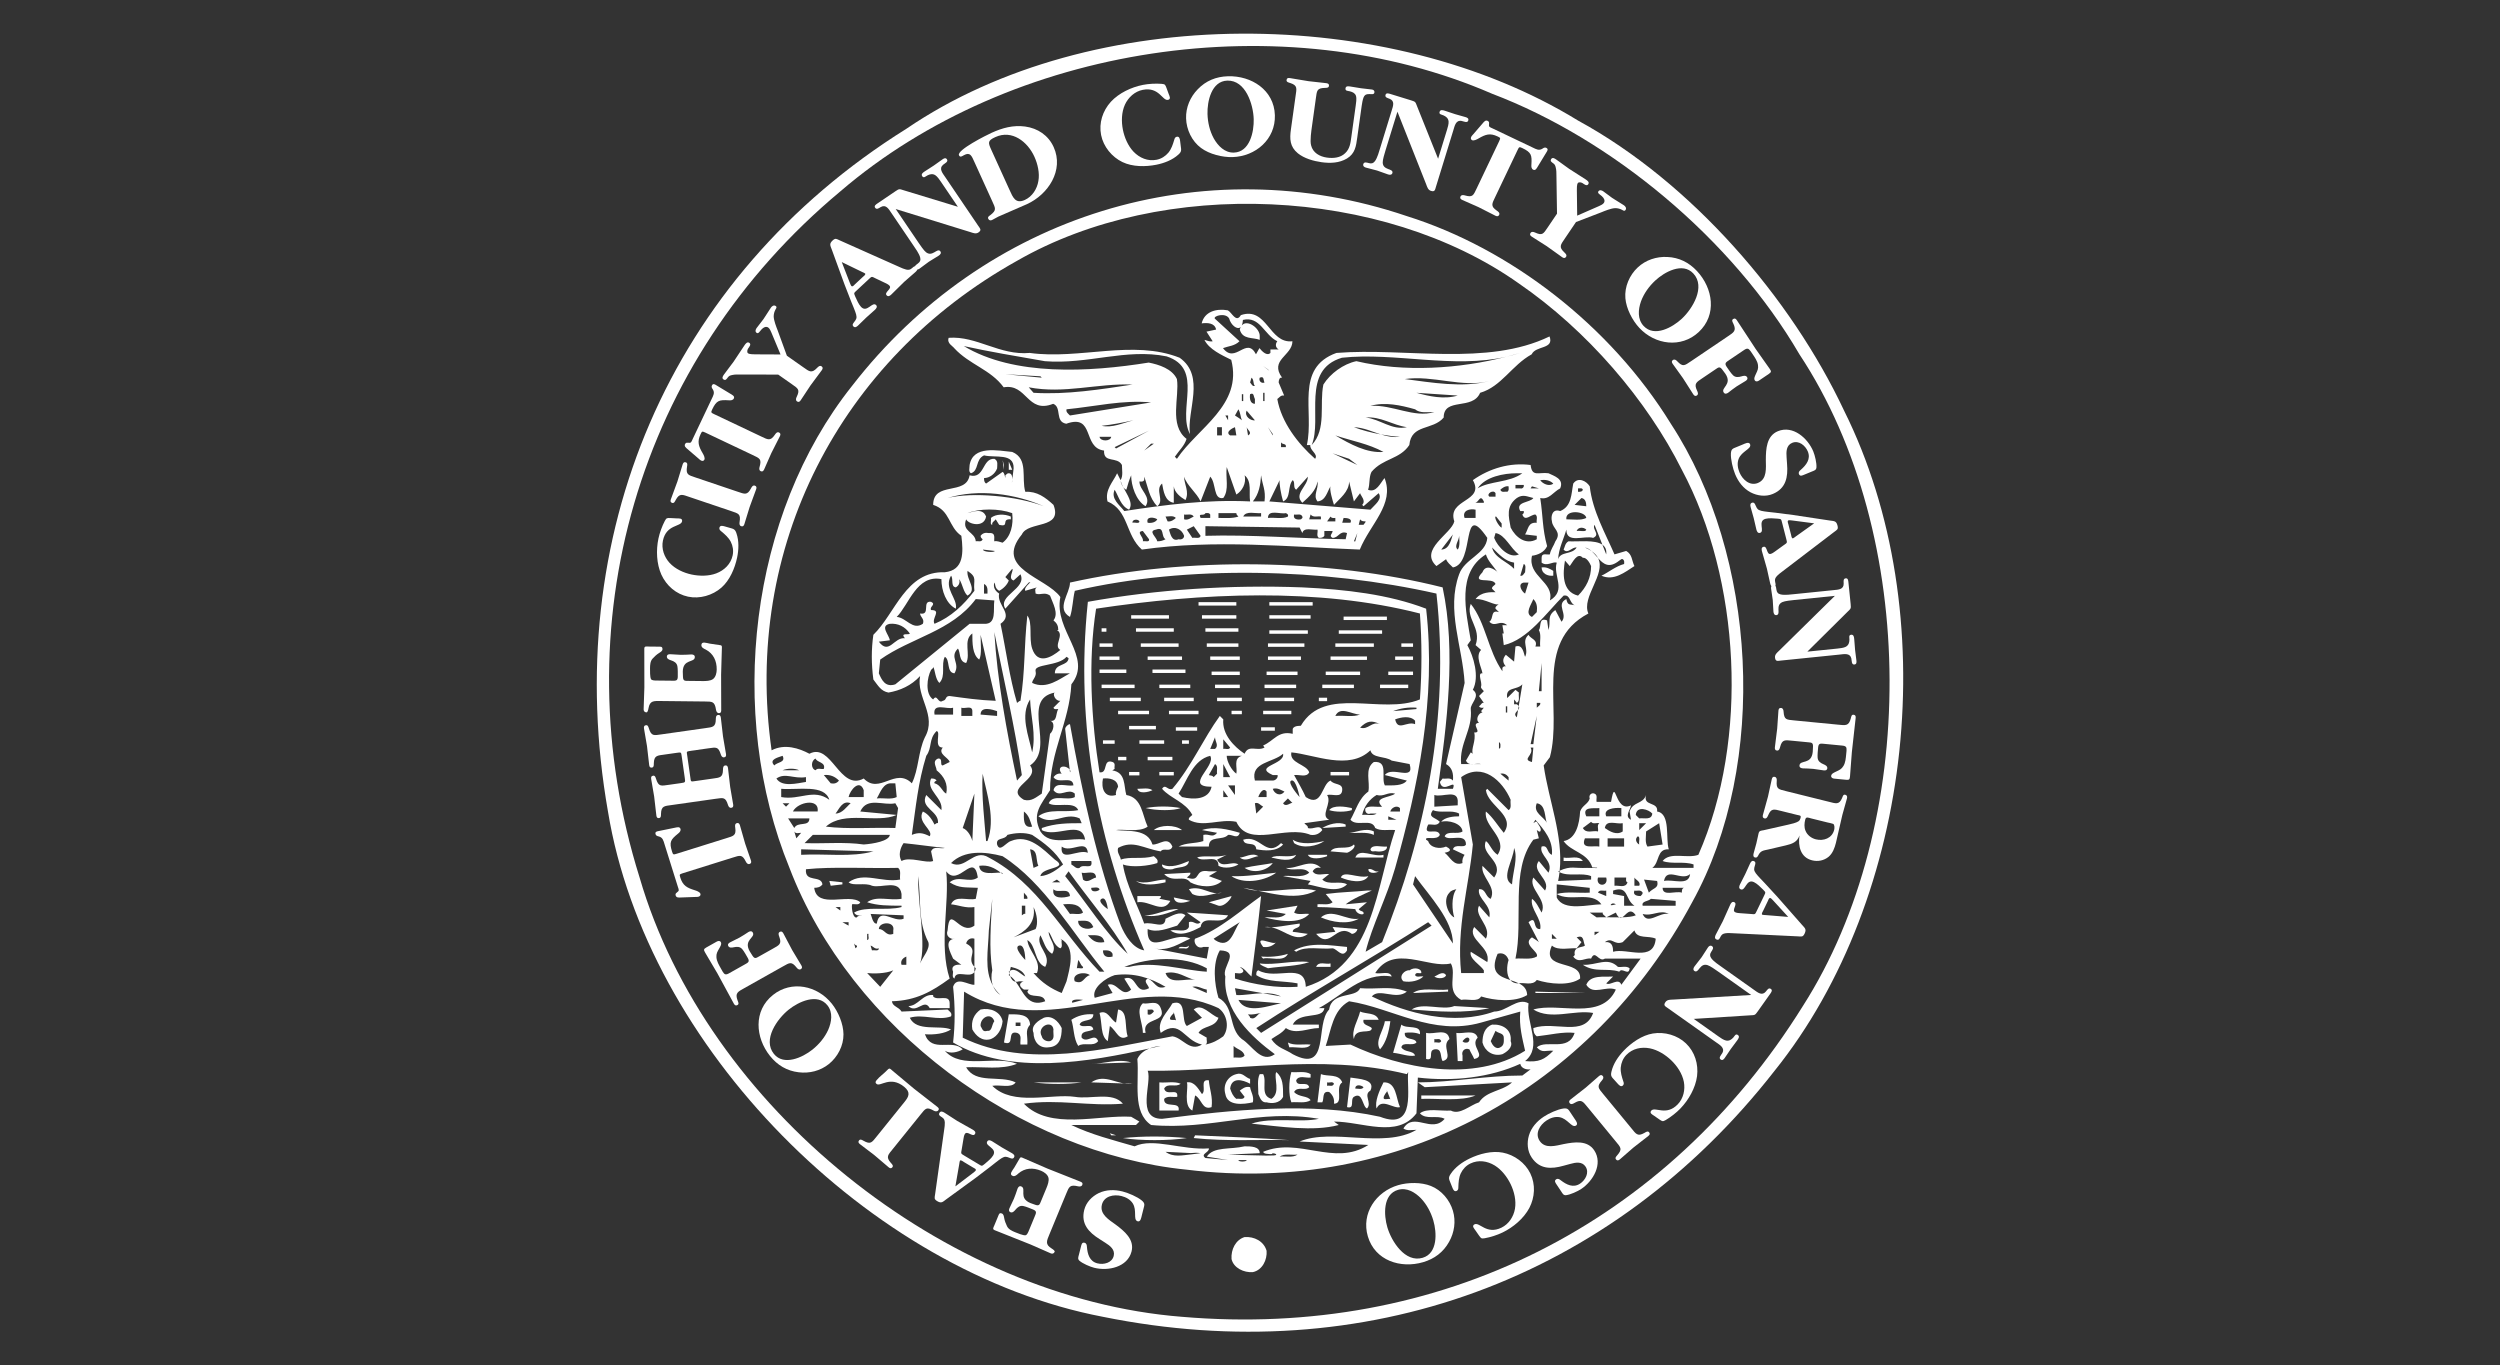 <?xml version="1.0" encoding="UTF-8"?>
<svg id="Layer_1" data-name="Layer 1" xmlns="http://www.w3.org/2000/svg" viewBox="0 0 520 284">
  <rect x="0" y="0" width="520" height="284" fill="#333333" stroke="none"/>
  <defs>
    <style>
      .cls-1 {
        fill: none;
      }

      .cls-2 {
        fill: #fff;
      }
    </style>
  </defs>
  <rect class="cls-1" x="0" y="0" width="520" height="284"/>
  <g>
    <g>
      <path class="cls-2" d="M383.573,85.422c-11.01-23.453-31.745-47.477-55.34-60.347C288.907,.908,227.13,.478,188.519,26.791c-49.479,30.888-72.073,84.943-62.063,142,8.008,48.907,54.341,95.811,102.961,105.106,54.341,11.011,105.679-7.579,139.713-51.194,29.029-36.179,35.322-95.382,14.443-137.282Zm-137.71,188.476c-49.192-3.861-98.957-43.615-112.828-91.379-16.445-52.481-.429-107.537,41.757-142.715C210.255,9.345,266.884,.622,310.357,19.498c24.881,9.438,49.907,30.174,63.921,54.197,24.883,37.609,24.883,97.814,.715,135.565-28.314,45.474-75.647,69.213-129.13,64.637Z"/>
      <path class="cls-2" d="M237.509,249.717c-.941-.795-2.812-1.586-4.009-1.889-1.672-.422-3.401-.408-4.97,.338-1.425,.701-2.609,1.916-3.006,3.488-.732,2.893,.918,4.666,3.212,6.094l1.165,.746c.985,.622,2.082,1.429,1.748,2.751-.366,1.448-2.09,1.862-3.388,1.533-1.647-.416-2.061-1.927-2.182-3.445-.018-.349-.08-.736-.504-.843-.549-.14-.637,.423-.739,.823l-.429,1.696c-.119,.474-.295,.855,.116,1.223,.672,.595,2.206,1.248,3.08,1.469,2.87,.725,6.93-.107,7.763-3.402,.63-2.495-1.506-4.23-3.269-5.551-1.39-1.015-3.41-2.163-2.898-4.185,.454-1.796,2.49-2.184,4.062-1.788,.923,.235,1.84,.705,2.369,1.554,.447,.751,.452,1.469,.474,2.324,.018,.457-.047,1.236,.552,1.388,.599,.151,.739-.823,.84-1.222l.346-1.373c.209-.823,.365-1.128-.332-1.73Z"/>
      <path class="cls-2" d="M225.119,246.448c.147-.356-.061-.526-.394-.663-2.283-.944-4.607-1.792-6.89-2.736-1.761-.728-3.482-1.549-5.242-2.276-.309-.128-.416-.006-.558,.271l-1.048,1.794c-.146,.219-.545,.778-.632,.993-.157,.38-.084,.606,.297,.762,.428,.177,.872-.223,1.153-.498,1.38-1.184,3.059-1.271,4.724-.582,.642,.265,1.359,.757,1.547,1.447,.174,.656-.166,1.547-.411,2.142l-1.15,2.783c-.265,.642-.355,.994-1.16,.718l-1.042-.374c-2.522-1.042-.746-2.983-1.888-3.453-.404-.168-.646,.149-.774,.46-.228,.685-.475,1.419-.75,2.085-.323,.646-.618,1.36-.941,2.007-.138,.334-.161,.658,.22,.816,.429,.176,.792-.231,1.015-.5,.446-.54,.948-.945,1.663-.789,.491,.091,1.538,.524,2.038,.73,.832,.344,.618,.728,.323,1.441l-1.209,2.927c-.118,.285-.359,.937-.714,.986-.445,.067-1.754-.473-2.158-.641-.642-.265-1.37-.594-1.683-1.253-.257-.524-.485-1.119-.583-1.688-.059-.331-.115-.8-.473-.947-.547-.226-.633,.184-.78,.54l-.796,1.927c-.177,.429-.463,.784,.06,1,2.498,1.032,5.011,1.959,7.486,2.981,1.427,.589,2.768,1.254,4.195,1.843,.333,.138,.65,.046,.807-.335,.078-.19-.325-.496-.614-.67-1.424-.867-1.049-1.575-.468-2.979l3.489-8.446c.59-1.427,.739-1.923,2.465-1.517,.305,.071,.721,.075,.878-.306Z"/>
      <path class="cls-2" d="M210.017,240.841c.314,.127,.671,.282,.896-.093,.239-.397-.075-.675-.406-.874-.684-.411-1.417-.789-2.101-1.201-.684-.411-1.364-.878-2.049-1.289-.309-.184-.768-.37-1.006,.027-.596,.993,2.158,1.356,1.218,2.923-.384,.64-1.134,1.24-1.691,1.716-.688,.547-.596,.543-1.369,.08l-2.892-1.734c-.794-.478-.755-.394-.578-1.338l.367-2.212c.044-.274,.11-.684,.283-.971,.477-.795,1.651,.75,2.101,0,.252-.419-.119-.703-.428-.887-1.059-.637-2.172-1.184-3.276-1.846-.882-.529-1.712-1.148-2.639-1.704-.309-.186-.764-.429-1.028,.013-.304,.508,.154,.693,.516,.94,.429,.288,.547,.539,.587,1.074,.026,.405-.057,1.046-.124,1.456l-1.891,13.455c-.106,.776-.287,1.028,.441,1.465,.883,.531,1.144,.147,1.889-.397l6.189-4.511,3.042-2.318c.614-.472,1.7-1.381,2.304-1.739,.688-.398,.936-.309,1.642-.035Zm-7.072,2.63c-.093,.155-.46,.415-.583,.521l-3.642,2.768,.808-4.649c.018-.08,.066-.56,.133-.67,.159-.265,.68,.168,.834,.26l1.92,1.154c.198,.119,.715,.309,.53,.617Z"/>
      <path class="cls-2" d="M195.163,230.95c.242-.3,.074-.501-.206-.728-1.563-1.261-3.231-2.473-4.794-3.733-1.523-1.227-2.982-2.536-4.505-3.764-.481-.388-.588-.705-1.081-.177-.706,.754-1.629,1.364-2.259,2.147-.226,.281-.311,.51,.009,.768,.802,.646,2.813-1.767,5.718,.577,1.443,1.163,.973,2.074,.117,3.135l-5.752,7.135c-1.082,1.342-1.306,1.824-2.846,.946-.272-.154-.626-.371-.884-.052-.258,.321-.086,.559,.194,.785,.942,.76,1.968,1.455,2.931,2.23,1.042,.841,1.979,1.727,3.021,2.568,.28,.226,.529,.328,.787,.007,.274-.341-.11-.684-.318-.917-1.105-1.254-.564-1.679,.421-2.901l5.752-7.135c1.05-1.303,1.248-1.671,2.749-.825,.273,.154,.686,.256,.945-.066Z"/>
      <path class="cls-2" d="M160.763,206.965c-4.099,3.282-3.655,8.861-.598,12.679,1.528,1.909,3.502,3.099,5.942,3.388,2.239,.283,4.518-.288,6.287-1.704,1.829-1.464,3.078-3.815,3.049-6.199-.017-2.163-1.091-4.699-2.426-6.367-3.008-3.758-8.355-4.919-12.254-1.798Zm11.504,7.244c-.727,1.605-1.908,3.012-3.275,4.106-2.05,1.641-5.969,3.459-8.028,.887-2.381-2.973,.697-7.284,3.088-9.199,2.05-1.641,5.973-3.494,8.048-.902,1.19,1.487,.877,3.484,.166,5.108Z"/>
      <path class="cls-2" d="M165.707,201.274c.196,.243,.498,.517,.857,.316,.337-.19,.3-.465,.123-.779-.605-1.077-1.301-2.103-1.906-3.18-.656-1.167-1.198-2.339-1.853-3.505-.164-.292-.392-.489-.729-.299-.404,.226-.232,.691-.112,1.007,.57,1.54-.019,1.754-1.343,2.498l-2.872,1.614c-.606,.341-.894,.561-1.355-.154l-.588-.94c-1.337-2.378,1.258-2.804,.653-3.881-.214-.381-.601-.282-.893-.117-.603,.398-1.25,.821-1.879,1.175-.653,.309-1.327,.687-1.98,.996-.314,.176-.533,.418-.331,.776,.227,.404,.764,.309,1.106,.235,.684-.149,1.329-.158,1.795,.408,.329,.376,.884,1.363,1.149,1.834,.441,.786,.035,.955-.638,1.334l-3.209,1.804c-.247,.138-.628,.353-.912,.218-.331-.169-.689-.912-.841-1.181-.404-.718-.88-1.514-.932-2.341-.049-.769,.186-1.138,.559-1.79,.2-.379,.6-.929,.36-1.355-.189-.337-.566-.272-.858-.107l-2.154,1.211c-.628,.353-.562,.522-.234,1.106,.807,1.435,1.73,2.867,2.537,4.303,1.161,2.064,2.257,4.223,3.417,6.289,.177,.313,.393,.487,.752,.285,.381-.214,.142-.639,.022-.957-.583-1.563,.073-1.814,1.42-2.571l7.988-4.49c1.458-.821,1.802-1.102,2.881,.24Z"/>
      <path class="cls-2" d="M144.512,185.167c-1.612-.494-2.482-.95-3.005-2.62-.216-.687-.183-.67,.497-.91l10.366-3.247c1.597-.5,1.992-.704,2.769,.832,.142,.279,.38,.609,.773,.486,.368-.116,.39-.392,.282-.736-.369-1.179-.837-2.326-1.206-3.506-.4-1.276-.686-2.536-1.087-3.812-.1-.32-.283-.56-.652-.444-.442,.138-.369,.628-.318,.964,.239,1.624-.381,1.711-1.831,2.164l-10.391,3.254c-.638,.2-.72,.198-.92-.44-.639-2.039-.297-2.497,1.248-3.762,.306-.232,.63-.575,.498-.993-.161-.515-.768-.299-1.176-.225l-3.245,.665c-.433,.082-.93,.13-.753,.696,.092,.295,.392,.39,.651,.443,.851,.219,.97,.856,1.208,1.619l2.762,8.818c.215,.688,.392,.821-.227,1.258-.222,.151-.299,.337-.214,.606,.146,.468,.644,.419,1.043,.402l3.12-.114c.187-.004,.407,.008,.579-.046,.295-.092,.502-.292,.402-.612-.123-.392-.819-.634-1.175-.737Z"/>
      <path class="cls-2" d="M137.093,170.16c.433-.061,.386-.575,.394-.888,.048-1.672,.732-1.611,2.288-1.834l9.047-1.285c1.657-.236,2.079-.373,2.598,1.269,.094,.297,.277,.662,.684,.605,.382-.054,.448-.324,.397-.681-.174-1.223-.45-2.431-.624-3.655-.189-1.325-.268-2.614-.455-3.94-.048-.331-.189-.596-.571-.542-.459,.064-.466,.56-.471,.898-.027,1.642-.653,1.627-2.156,1.841l-3.568,.507c-1.045,.148-.932,.211-1.084-.86l-.644-4.536c-.098-.688-.181-.729,.503-.852l3.899-.554c1.656-.235,2.079-.373,2.598,1.269,.094,.299,.276,.663,.683,.605,.383-.054,.448-.324,.397-.68-.173-1.223-.449-2.433-.623-3.656-.189-1.325-.267-2.613-.456-3.938-.047-.332-.188-.598-.571-.543-.459,.066-.466,.56-.47,.899-.027,1.641-.653,1.626-2.157,1.839l-9.047,1.286c-1.708,.241-2.199,.443-2.726-1.251-.094-.299-.203-.698-.611-.641-.408,.059-.444,.349-.394,.707,.17,1.197,.446,2.406,.62,3.63,.188,1.325,.267,2.613,.455,3.938,.051,.357,.164,.602,.571,.543,.434-.061,.386-.575,.394-.888,.049-1.67,.733-1.612,2.288-1.832l2.473-.352c.943-.134,.913-.155,1.037,.711l.644,4.537c.126,.891,.13,.916-.788,1.048l-2.472,.35c-1.707,.243-2.199,.443-2.725-1.25-.095-.299-.204-.7-.612-.641-.408,.057-.444,.349-.393,.705,.17,1.198,.445,2.406,.619,3.63,.189,1.325,.268,2.614,.456,3.939,.05,.356,.163,.601,.571,.543Z"/>
      <path class="cls-2" d="M134.485,148.174c.206,.001,.34-.486,.395-.82,.275-1.645,1.073-1.558,2.591-1.543l9.137,.099c1.544,.017,2.059-.028,2.324,1.725,.048,.31,.198,.697,.61,.702,.386,.004,.466-.253,.471-.613,.026-2.472-.05-4.944-.023-7.414,.021-1.905,.144-3.808,.166-5.713,.003-.335-.151-.388-.459-.417l-2.056-.306c-.257-.054-.924-.216-1.156-.218-.411-.005-.594,.148-.598,.559-.005,.464,.533,.727,.891,.885,1.613,.841,2.317,2.367,2.297,4.169-.007,.695-.197,1.542-.767,1.974-.545,.406-1.498,.421-2.142,.414l-3.011-.033c-.695-.008-1.056,.041-1.098-.81l-.04-1.107c.03-2.728,2.491-1.8,2.505-3.036,.004-.437-.381-.545-.715-.548-.721,.043-1.494,.086-2.215,.079-.72-.059-1.492-.068-2.212-.127-.361-.004-.671,.096-.675,.508-.005,.464,.507,.649,.841,.755,.667,.214,1.23,.528,1.351,1.25,.098,.49,.086,1.623,.08,2.163-.01,.901-.447,.844-1.218,.836l-3.167-.034c-.309-.003-1.004,.015-1.181-.296-.228-.388-.212-1.804-.207-2.241,.008-.695,.042-1.493,.537-2.028,.391-.434,.859-.866,1.351-1.169,.286-.177,.7-.404,.704-.79,.006-.592-.406-.519-.792-.524l-2.084-.022c-.464-.005-.9-.138-.906,.427-.029,2.703,.044,5.381,.015,8.058-.017,1.544-.136,3.037-.153,4.58-.004,.36,.199,.62,.611,.626Z"/>
      <path class="cls-2" d="M143.125,124.107c2.417,.512,5.082-.265,6.922-1.874,1.744-1.525,2.798-4.012,3.267-6.228,.347-1.637,.424-3.488-.133-5.08-.288-.876-.62-.921-1.44-1.147l-1.042-.299c-.372-.106-.946-.254-1.063,.3-.069,.328,.145,.557,.395,.742,.76,.635,1.495,1.264,1.964,2.153,.445,.883,.605,1.865,.397,2.847-.384,1.813-1.737,3.105-3.426,3.747-1.572,.588-3.465,.581-5.101,.235-1.662-.352-3.415-1.145-4.592-2.421-1.132-1.239-1.738-2.973-1.385-4.635,.721-3.4,3.733-2.84,3.979-3.998,.059-.277-.05-.51-.327-.569-.252-.054-.489-.051-.751-.054l-1.327-.07c-.732-.024-.832-.045-1.178,.592-.573,1.089-1.079,2.482-1.329,3.665-.512,2.417-.404,5.256,.615,7.524,1.064,2.304,3.064,4.043,5.557,4.572Z"/>
      <path class="cls-2" d="M139.803,104.602c.415,.14,.604-.34,.751-.616,.795-1.47,1.38-1.11,2.868-.608l8.658,2.924c1.585,.535,2.025,.602,1.749,2.302-.049,.309-.052,.716,.339,.848,.366,.124,.546-.087,.661-.429,.395-1.17,.693-2.374,1.088-3.544,.429-1.269,.938-2.455,1.366-3.723,.107-.317,.101-.618-.265-.742-.439-.149-.669,.29-.825,.591-.763,1.454-1.315,1.159-2.754,.673l-8.658-2.924c-1.634-.552-2.163-.594-1.871-2.343,.05-.309,.133-.716-.257-.848-.39-.132-.554,.112-.669,.453-.388,1.147-.685,2.35-1.08,3.521-.429,1.268-.938,2.454-1.366,3.722-.115,.342-.124,.61,.265,.742Z"/>
      <path class="cls-2" d="M142.98,93.391l2.368,2.035c.141,.123,.294,.281,.457,.359,.279,.132,.567,.126,.71-.176,.177-.372-.171-1.022-.362-1.34-.848-1.456-1.178-2.382-.428-3.963,.309-.651,.321-.617,.984-.331l9.815,4.654c1.512,.717,1.94,.834,1.468,2.491-.086,.302-.135,.705,.237,.882,.348,.166,.552-.023,.707-.348,.529-1.117,.966-2.277,1.495-3.393,.574-1.209,1.218-2.328,1.792-3.538,.143-.302,.172-.603-.177-.768-.418-.198-.698,.21-.887,.491-.927,1.355-1.442,.997-2.814,.346l-9.838-4.666c-.605-.287-.663-.343-.377-.948,.915-1.931,1.478-2.035,3.472-1.915,.381,.038,.852,.005,1.04-.39,.231-.488-.361-.741-.712-.964l-2.834-1.714c-.373-.234-.771-.537-1.024-.002-.133,.279,.023,.552,.177,.768,.476,.738,.131,1.287-.211,2.007l-3.96,8.35c-.309,.652-.27,.869-1.021,.769-.265-.041-.448,.044-.569,.3-.209,.442,.188,.745,.493,1.003Z"/>
      <path class="cls-2" d="M150.475,78.914c.464,.325,.681-.119,.938-.442,.258-.323,.488-.381,.897-.471,.496-.123,1.145-.108,1.644-.103l7.913,.018,2.802,1.966c1.369,.961,1.772,1.149,1.028,2.702-.135,.283-.251,.672,.086,.909,.316,.222,.548,.07,.755-.225,.71-1.011,1.335-2.081,2.045-3.093,.769-1.096,1.592-2.09,2.361-3.186,.193-.274,.271-.565-.045-.787-.379-.266-.723,.09-.957,.335-1.142,1.179-1.589,.74-2.832-.132l-3.435-2.41-1.924-5.28c-.302-.778-.801-2.04-.823-2.905,.005-.5,.138-1.004,.377-1.434,.156-.267,.355-.505,.039-.728-.379-.266-.772,.025-.979,.32-.547,.779-1.024,1.639-1.557,2.398-.473,.675-1.001,1.247-1.444,1.88-.193,.274-.353,.727,.005,.978,.379,.266,.62-.257,1.024-.697,.403-.441,.945-.72,1.409-.395,.295,.207,.512,.705,.639,1.015l1.912,4.581-5.234-.025c-.371-.009-1.2,.007-1.516-.215-.316-.221-.138-.788,.024-1.02,.222-.316,.684-.841,.242-1.151-.442-.31-.782,.175-1.004,.49-.783,1.117-1.468,2.272-2.266,3.41-.651,.927-1.356,1.753-2.007,2.68-.207,.295-.517,.737-.117,1.019Z"/>
      <path class="cls-2" d="M181.987,64.441c.263-.246,.568-.636,.253-.975-.79-.848-1.899,1.7-3.146,.363-.509-.546-.878-1.434-1.183-2.1-.336-.813-.357-.723,.302-1.337l2.466-2.299c.678-.632,.587-.617,1.445-.186l2.024,.964c.251,.118,.627,.295,.855,.54,.632,.678-1.178,1.379-.581,2.019,.333,.357,.707,.08,.971-.166,.904-.843,1.737-1.76,2.679-2.638,.753-.702,1.577-1.329,2.367-2.066,.145-.135,.314-.308,.383-.498,.139-.015,.283-.074,.417-.165,.66-.448,1.285-.994,1.967-1.456,.682-.462,1.379-.81,2.061-1.272,.298-.203,.582-.518,.336-.88-.317-.469-.885-.022-1.198,.158-.604,.348-1.138,.523-1.784,.028-.453-.346-1.204-1.454-1.55-1.966l-4.765-7.032,15.535,4.802c.559,.181,1.139,.441,1.672,.08,.724-.491,.357-.802-.047-1.399l-6.844-10.1c-.563-.832-1.384-1.767-.469-2.574,.334-.288,1.159-.631,.813-1.142-.246-.362-.566-.238-.885-.022-.618,.418-1.229,.894-1.847,1.313-.639,.433-1.286,.809-1.925,1.242-.32,.216-.788,.534-.485,.982,.318,.469,.679,.038,1.07-.165,.533-.268,1.061-.408,1.641-.056,.43,.268,.907,.971,1.196,1.398l3.509,5.178-11.206-3.414c-.98-.3-.945-.385-1.798,.192l-3.75,2.542c-.298,.202-.724,.491-.464,.874,.318,.468,.779,.094,1.134-.116,1.109-.658,1.674,.359,2.237,1.19l4.491,6.627c.491,.725,1.299,1.825,1.512,2.644,.147,.585-.007,.907-.461,1.246-.206,.16-.505,.346-.618,.579-.226,.021-.431,.245-.649,.425-.394,.332-.669,.377-1.193,.267-.398-.087-.99-.344-1.366-.521l-12.409-5.535c-.717-.317-.909-.56-1.531,.019-.753,.703-.456,1.058-.14,1.926l2.625,7.195,1.387,3.564c.284,.72,.858,2.015,1.034,2.695,.192,.771,.038,.985-.42,1.588-.209,.266-.458,.567-.159,.887,.316,.339,.67,.114,.952-.149,.583-.544,1.151-1.143,1.734-1.687,.584-.545,1.221-1.068,1.805-1.612Zm-4.907-4.963c-.123-.132-.272-.556-.339-.704l-1.654-4.265,4.244,2.061c.071,.038,.521,.218,.608,.313,.211,.226-.349,.607-.481,.73l-1.638,1.527c-.169,.158-.494,.602-.74,.338Z"/>
      <path class="cls-2" d="M200.504,32.273c1.293-.701,1.595,.151,2.139,1.346l3.717,8.179c.714,1.57,.978,1.902-.362,2.936-.272,.209-.613,.392-.443,.767,.17,.375,.491,.399,.797,.26,.445-.202,.871-.509,1.293-.7,1.968-.895,3.979-1.696,5.948-2.591,4.429-2.013,7.76-7.062,5.566-11.889-1.108-2.438-3.3-3.901-5.925-4.263-2.499-.335-4.734,.286-6.983,1.308-1.031,.469-7.275,3.59-6.785,4.668,.245,.538,.697,.164,1.038-.02Zm6.544-3.766c3.468-1.577,6.691,.973,8.108,4.09,.681,1.5,1.129,3.416,.827,5.053-.269,1.649-1.272,3.236-2.819,3.939-1.945,.884-2.479-.541-3.193-2.111l-3.739-8.225c-.725-1.593-.872-1.98,.816-2.746Z"/>
      <path class="cls-2" d="M233.476,33.713c2.087,1.005,4.788,.997,7.01,.558,1.642-.324,3.375-.981,4.619-2.119,.693-.61,.603-.933,.489-1.776l-.133-1.075c-.05-.384-.139-.97-.695-.86-.328,.064-.455,.352-.527,.654-.286,.949-.575,1.872-1.209,2.653-.637,.755-1.477,1.288-2.462,1.483-1.818,.359-3.537-.378-4.791-1.678-1.158-1.214-1.896-2.958-2.22-4.599-.329-1.667-.289-3.59,.422-5.173,.696-1.528,2.051-2.767,3.718-3.095,3.41-.673,4.079,2.317,5.24,2.088,.278-.054,.45-.246,.395-.524-.05-.253-.145-.47-.246-.712l-.456-1.248c-.266-.682-.286-.783-1.008-.851-1.226-.099-2.706-.017-3.893,.217-2.424,.479-4.992,1.694-6.678,3.522-1.701,1.884-2.515,4.406-2.021,6.906,.479,2.424,2.24,4.569,4.444,5.629Z"/>
      <path class="cls-2" d="M249.824,30.782c1.738,1.288,4.41,1.955,6.545,1.892,4.812-.142,8.955-3.716,8.807-8.707-.156-5.249-4.88-8.251-9.769-8.106-2.445,.072-4.582,.934-6.281,2.71-1.574,1.618-2.489,3.782-2.421,6.046,.069,2.341,1.197,4.754,3.118,6.165Zm5.456-14.016c3.808-.113,5.399,4.939,5.49,8.001,.077,2.624-.801,6.873-4.12,6.972-1.904,.057-3.312-1.396-4.182-2.941-.844-1.545-1.258-3.336-1.309-5.085-.078-2.625,.827-6.849,4.12-6.946Z"/>
      <path class="cls-2" d="M268.351,17.261c1.592,.508,1.348,1.149,1.13,2.704l-.971,6.96c-.274,1.963-.239,3.579,1.44,4.957,1.307,1.065,3.257,1.623,4.938,1.858,1.811,.253,3.692,.177,5.28-.771,1.704-1.036,1.892-2.569,2.137-4.328l.926-6.628c.063-.459,.214-1.348,.405-1.788,.293-.609,.663-.661,1.261-.656,.39,.003,.913,.154,.985-.356,.05-.357-.208-.549-.515-.591-.764-.107-1.536-.163-2.275-.266-.765-.106-1.524-.264-2.288-.371-.383-.053-.867-.121-.939,.389-.081,.587,.527,.515,.927,.623,.55,.155,1.042,.353,1.247,.928,.18,.571,.024,1.511-.054,2.072l-.904,6.476c-.174,1.249-.29,2.454-1.278,3.382-.994,.978-2.468,1.111-3.793,.926-1.504-.21-2.931-.98-3.307-2.567-.258-.946,.056-3.007,.201-4.052l.782-5.608c.239-1.709,.183-2.236,1.955-2.275,.313-.008,.729-.002,.785-.41,.057-.408-.212-.524-.57-.573-1.198-.168-2.435-.236-3.659-.407-1.327-.184-2.586-.464-3.913-.649-.356-.05-.622-.009-.679,.399-.06,.433,.445,.53,.744,.624Z"/>
      <path class="cls-2" d="M284.734,33.925c-.401-.096-1.001-.335-1.167,.206-.121,.394,.161,.615,.505,.721,.762,.235,1.579,.379,2.367,.622,.788,.242,1.494,.568,2.282,.81,.345,.106,.768,.128,.898-.29,.166-.541-.537-.704-.876-.834-.648-.253-1.12-.56-1.138-1.374-.014-.57,.38-1.849,.561-2.439l2.5-8.118,5.984,15.119c.208,.549,.369,1.164,.985,1.353,.837,.258,.849-.223,1.061-.912l3.589-11.661c.296-.959,.511-2.186,1.713-1.977,.433,.08,1.216,.509,1.398-.081,.13-.418-.168-.591-.536-.705-.714-.219-1.468-.397-2.181-.617-.737-.227-1.436-.496-2.175-.723-.369-.114-.909-.281-1.068,.236-.168,.541,.395,.553,.799,.731,.542,.248,.982,.571,1.07,1.245,.061,.503-.189,1.315-.341,1.807l-1.839,5.978-4.356-10.874c-.38-.952-.292-.978-1.275-1.281l-4.331-1.333c-.344-.106-.837-.258-.972,.185-.168,.542,.413,.667,.8,.812,1.206,.453,.768,1.529,.472,2.489l-2.354,7.652c-.257,.836-.61,2.155-1.114,2.835-.364,.48-.712,.562-1.261,.42Z"/>
      <path class="cls-2" d="M307.159,39.173c-.721,1.51-.838,1.938-2.494,1.463-.3-.086-.705-.136-.883,.236-.165,.348,.022,.552,.348,.707,1.116,.531,2.275,.969,3.391,1.5,1.209,.576,2.326,1.222,3.535,1.798,.303,.144,.602,.172,.768-.176,.2-.418-.209-.698-.489-.889-1.353-.93-.994-1.443-.342-2.815l4.682-9.83c.288-.604,.345-.662,.948-.375,1.929,.919,2.032,1.481,1.909,3.475-.039,.381-.007,.852,.388,1.04,.489,.233,.742-.359,.965-.709l1.719-2.831c.235-.373,.538-.77,.003-1.025-.278-.133-.552,.022-.768,.176-.739,.475-1.286,.128-2.007-.215l-8.343-3.973c-.651-.31-.869-.272-.768-1.022,.041-.266-.043-.448-.299-.57-.441-.21-.744,.187-1.004,.492l-2.039,2.365c-.123,.14-.282,.293-.359,.456-.133,.279-.127,.566,.174,.71,.371,.177,1.021-.169,1.341-.36,1.457-.846,2.384-1.174,3.963-.421,.651,.31,.617,.322,.33,.984l-4.67,9.807Z"/>
      <path class="cls-2" d="M319.257,48.356c-.285-.13-.677-.24-.908,.101-.216,.32-.061,.549,.237,.751,1.024,.692,2.105,1.299,3.128,1.991,1.109,.75,2.118,1.556,3.227,2.306,.277,.187,.568,.26,.785-.059,.26-.383-.102-.721-.35-.952-1.2-1.121-.768-1.575,.082-2.833l2.35-3.476,5.247-2.015c.772-.316,2.025-.836,2.889-.874,.5-.004,1.006,.121,1.44,.352,.271,.151,.512,.346,.728,.026,.26-.383-.038-.771-.337-.973-.788-.534-1.656-.997-2.424-1.515-.682-.462-1.264-.979-1.903-1.412-.278-.187-.733-.34-.979,.022-.26,.384,.268,.616,.715,1.011,.447,.396,.736,.933,.419,1.402-.201,.299-.696,.524-1.004,.658l-4.546,1.991-.066-5.233c.002-.371-.028-1.2,.187-1.519,.216-.32,.786-.152,1.021,.006,.32,.216,.853,.67,1.156,.222,.302-.448-.189-.779-.508-.996-1.13-.764-2.297-1.429-3.448-2.207-.938-.634-1.776-1.325-2.715-1.959-.299-.202-.746-.505-1.021-.099-.317,.469,.131,.679,.458,.931,.327,.252,.39,.481,.487,.888,.133,.494,.129,1.144,.133,1.643l.12,7.911-1.917,2.836c-.937,1.386-1.119,1.792-2.684,1.075Z"/>
      <path class="cls-2" d="M338.08,62.031c.179,2.155,1.441,4.604,2.898,6.167,3.282,3.521,8.7,4.276,12.353,.871,3.842-3.581,2.979-9.111-.355-12.688-1.667-1.789-3.726-2.827-6.181-2.93-2.254-.116-4.484,.625-6.14,2.17-1.714,1.598-2.783,4.037-2.575,6.411Zm3.236,.679c.605-1.654,1.677-3.146,2.958-4.34,1.92-1.79,5.692-3.898,7.938-1.487,2.598,2.787-.148,7.316-2.388,9.405-1.922,1.79-5.694,3.934-7.957,1.506-1.299-1.394-1.137-3.41-.55-5.083Z"/>
      <path class="cls-2" d="M359.335,69.999l-7.593,5.13c-1.387,.936-1.706,1.246-2.892-.003-.215-.228-.538-.475-.88-.244-.32,.216-.261,.487-.059,.785,.691,1.024,1.468,1.99,2.16,3.014,.749,1.109,1.384,2.233,2.134,3.342,.187,.277,.43,.454,.75,.238,.384-.26,.174-.708,.031-1.014-.695-1.487-.126-1.748,1.133-2.598l2.73-1.845c.577-.389,.846-.633,1.364,.042l.662,.888c1.528,2.261-1.025,2.898-.332,3.921,.244,.363,.622,.232,.899,.045,.568-.446,1.18-.921,1.776-1.325,.627-.361,1.266-.793,1.892-1.154,.299-.202,.497-.46,.267-.801-.26-.384-.787-.245-1.121-.143-.67,.204-1.313,.265-1.823-.26-.359-.348-.993-1.286-1.296-1.734-.504-.747-.113-.949,.527-1.381l3.05-2.061c.235-.158,.598-.404,.891-.291,.344,.141,.762,.852,.934,1.108,.462,.683,1.001,1.436,1.121,2.256,.112,.763-.094,1.15-.411,1.83-.169,.394-.522,.975-.248,1.38,.216,.32,.588,.225,.864,.038l2.047-1.384c.598-.403,.518-.567,.144-1.121-.923-1.365-1.959-2.716-2.881-4.08-1.325-1.963-2.595-4.026-3.921-5.987-.201-.299-.43-.454-.772-.224-.362,.245-.088,.65,.056,.956,.709,1.51,.075,1.813-1.204,2.678Z"/>
      <path class="cls-2" d="M365.667,100.45c-1.713,.707-3.238-.696-3.857-2.195-.364-.88-.532-1.897-.165-2.829,.335-.807,.909-1.238,1.582-1.767,.355-.286,1.02-.7,.783-1.271-.236-.571-1.1-.103-1.48,.054l-1.31,.54c-.785,.324-1.123,.381-1.19,1.299-.077,1.23,.404,3.203,.874,4.345,.658,1.594,1.701,2.974,3.234,3.789,1.413,.726,3.095,.951,4.593,.332,2.76-1.14,3.198-3.52,2.977-6.213l-.096-1.381c-.089-1.161-.095-2.523,1.166-3.044,1.38-.57,2.741,.568,3.251,1.805,.648,1.57-.319,2.804-1.464,3.807-.271,.223-.545,.503-.377,.907,.215,.524,.719,.26,1.1,.103l1.617-.667c.453-.186,.863-.272,.913-.823,.077-.894-.314-2.516-.658-3.349-1.128-2.736-4.219-5.499-7.36-4.202-2.38,.982-2.497,3.732-2.507,5.935,.014,1.721,.297,4.027-1.63,4.822Z"/>
      <path class="cls-2" d="M369.21,106.635c-.768-.096-2.18-.212-2.861-.383-.768-.201-.883-.438-1.193-1.129-.133-.311-.278-.672-.702-.564-.448,.115-.422,.534-.325,.907,.198,.773,.453,1.558,.651,2.332,.198,.773,.352,1.584,.55,2.357,.089,.349,.286,.804,.735,.689,1.121-.287-.583-2.481,1.188-2.935,.722-.185,1.679-.085,2.409-.033,.874,.095,.806,.033,1.029,.906l.837,3.266c.23,.898,.261,.81-.529,1.358l-1.816,1.315c-.223,.163-.558,.408-.883,.491-.898,.231-.646-1.694-1.494-1.477-.475,.121-.409,.583-.32,.932,.307,1.197,.714,2.368,1.032,3.615,.256,.997,.412,2.02,.68,3.067,.048,.189,.117,.417,.247,.569-.064,.135-.08,.304-.062,.477,.081,.794,.267,1.603,.351,2.422,.084,.819,.06,1.598,.142,2.417,.038,.359,.181,.758,.617,.714,.563-.058,.439-.769,.427-1.131-.019-.697,.08-1.25,.821-1.584,.519-.235,1.852-.37,2.466-.433l8.45-.862-11.592,11.403c-.425,.406-.927,.793-.863,1.433,.089,.871,.538,.696,1.254,.622l12.138-1.239c.999-.102,2.212-.381,2.489,.807,.095,.43,.006,1.319,.62,1.256,.436-.045,.478-.385,.439-.769-.075-.742-.205-1.506-.281-2.248-.078-.768-.103-1.516-.182-2.284-.039-.384-.096-.948-.634-.892-.564,.057-.356,.58-.362,1.02-.017,.596-.144,1.127-.731,1.471-.44,.252-1.285,.339-1.797,.39l-6.223,.635,8.318-8.249c.729-.721,.788-.649,.684-1.674l-.461-4.507c-.036-.358-.089-.871-.55-.823-.563,.057-.451,.641-.436,1.054,.054,1.288-1.109,1.303-2.107,1.405l-7.964,.813c-.87,.089-2.222,.279-3.044,.078-.585-.147-.794-.436-.878-.997-.042-.256-.064-.606-.214-.816,.109-.21,.008-.508-.048-.797-.103-.505-.011-.767,.337-1.175,.267-.308,.776-.704,1.112-.95l10.802-8.241c.622-.478,.927-.53,.716-1.353-.256-.997-.711-.907-1.623-1.045l-7.573-1.142-3.793-.489Zm4.3,4.957c-.069,.044-.441,.352-.566,.384-.3,.077-.366-.597-.411-.771l-.556-2.169c-.057-.225-.292-.723,.057-.812,.174-.045,.619,.027,.78,.039l4.536,.591-3.842,2.739Z"/>
      <path class="cls-2" d="M385.531,148.664c-.436-.042-.483,.444-.566,.772-.416,1.614-1.097,1.445-2.635,1.296l-9.121-.884c-1.665-.162-2.109-.127-2.226-1.845-.021-.313-.112-.71-.522-.75-.384-.036-.511,.209-.546,.568-.12,1.229-.137,2.469-.256,3.7-.13,1.332-.356,2.603-.484,3.935-.034,.332,.042,.624,.426,.662,.462,.045,.587-.434,.669-.762,.413-1.589,1.018-1.427,2.53-1.281l3.279,.318c.691,.067,1.056,.05,1.025,.901l-.056,1.106c-.264,2.716-2.636,1.581-2.755,2.811-.042,.436,.332,.575,.665,.608,.722,.018,1.496,.042,2.213,.11,.712,.122,1.48,.196,2.194,.317,.357,.035,.676-.038,.715-.448,.045-.461-.45-.69-.774-.825-.645-.27-1.18-.631-1.239-1.36-.054-.497,.054-1.624,.107-2.163,.086-.896,.517-.803,1.286-.728l3.663,.355c.282,.028,.718,.07,.872,.343,.176,.327,.045,1.142,.015,1.45-.08,.82-.144,1.744-.574,2.452-.401,.659-.804,.828-1.483,1.149-.381,.196-1.022,.419-1.07,.905-.038,.384,.309,.547,.642,.58l2.459,.239c.716,.07,.76-.107,.825-.774,.158-1.639,.219-3.34,.379-4.98,.229-2.357,.566-4.755,.793-7.112,.035-.359-.042-.626-.453-.665Z"/>
      <path class="cls-2" d="M383.802,165.304c-.425-.105-.518,.376-.648,.689-.628,1.461-1.292,1.138-2.765,.772l-8.893-2.209c-1.624-.404-2.067-.434-1.933-2.152,.025-.311-.007-.718-.406-.817-.376-.092-.538,.133-.624,.482-.297,1.2-.496,2.423-.793,3.623-.322,1.299-.733,2.524-1.056,3.822-.081,.324-.049,.624,.325,.718,.45,.112,.642-.345,.774-.658,.641-1.511,1.215-1.262,2.69-.897l3.322,.825c.499,.124,.855,.08,.737,.554-.075,.3-.18,.619-.461,.787-.45,.313-1.572,.564-2.134,.69l-5.143,1.163c-.556,.101-.867,.075-1.01,.651-.175,.7-.292,1.385-.465,2.085-.175,.7-.391,1.362-.566,2.061-.081,.326-.136,.762,.289,.867,.349,.086,.505-.113,.655-.394,.497-1.043,1.053-1.038,2.12-1.276l3.632-.849c1.299-.314,2.366-.659,2.843-2.051-.334,2.198,.219,4.564,2.618,5.159,1.223,.304,2.454,.053,3.413-.716,.867-.714,1.283-1.856,1.55-2.93,.478-1.924,.85-3.847,1.334-5.795,.286-1.149,.67-2.274,.957-3.423,.094-.376,.036-.681-.363-.781Zm-2.293,7.308c-.434,1.748-2.207,2.37-3.805,1.972-.924-.229-1.799-.87-2.156-1.782-.32-.742-.246-1.572-.06-2.322,.168-.675,.63-.401,1.255-.244l3.371,.836c.3,.075,.912,.175,1.175,.292,.331,.162,.314,.874,.221,1.248Z"/>
      <path class="cls-2" d="M369.735,186.594l-2.586-2.817c-.527-.569-1.531-1.567-1.943-2.137-.458-.649-.393-.904-.184-1.633,.098-.324,.219-.694-.175-.884-.417-.201-.666,.137-.834,.485-.346,.719-.658,1.483-1.004,2.202-.346,.719-.75,1.438-1.096,2.158-.156,.324-.299,.799,.119,1,1.043,.503,1.152-2.273,2.799-1.48,.673,.324,1.339,1.017,1.864,1.526,.608,.637,.595,.545,.204,1.356l-1.464,3.037c-.402,.835-.323,.788-1.279,.698l-2.236-.164c-.277-.018-.691-.046-.993-.191-.835-.402,.596-1.713-.191-2.093-.441-.212-.689,.183-.845,.508-.536,1.113-.981,2.271-1.539,3.43-.447,.927-.986,1.81-1.455,2.784-.156,.324-.356,.799,.107,1.022,.534,.257,.676-.216,.888-.599,.247-.454,.487-.595,1.015-.683,.402-.064,1.047-.039,1.462-.01l13.571,.652c.783,.035,1.05,.191,1.419-.573,.447-.929,.041-1.152-.568-1.846l-5.057-5.751Zm-2.49,3.744c-.081-.011-.564-.015-.68-.071-.278-.134,.105-.693,.183-.855l.972-2.018c.101-.208,.243-.74,.567-.584,.162,.078,.455,.419,.572,.533l3.089,3.374-4.704-.38Z"/>
      <path class="cls-2" d="M368.35,205.7c-.461-.328-.761,.186-1.021,.507-.807,1.005-1.693,.251-2.512-.33l-6.532-4.628c-.714-.506-1.857-1.253-2.345-1.945-.342-.494-.311-.851-.004-1.328,.216-.351,.631-.846,.169-1.173-.337-.239-.634-.041-.843,.254-.461,.651-.853,1.383-1.329,2.054-.476,.673-1.007,1.243-1.483,1.915-.208,.295-.362,.69-.006,.943,.462,.328,.838-.29,1.067-.57,.444-.536,.883-.888,1.661-.652,.546,.166,1.638,.94,2.142,1.296l6.931,4.911-16.233,.959c-.586,.027-1.22-.013-1.593,.513-.505,.714-.053,.875,.535,1.293l9.956,7.054c.818,.581,1.916,1.169,1.343,2.245-.211,.387-.864,.996-.36,1.353,.357,.253,.613,.025,.837-.29,.431-.609,.836-1.268,1.268-1.878,.445-.63,.92-1.209,1.366-1.839,.223-.314,.552-.777,.11-1.089-.462-.327-.649,.203-.944,.531-.405,.439-.851,.754-1.518,.627-.497-.099-1.19-.591-1.61-.888l-5.103-3.616,11.69-.739c1.024-.064,1.021,.029,1.616-.811l2.62-3.696c.208-.295,.506-.714,.127-.982Z"/>
      <path class="cls-2" d="M343.816,214.964c-2.286,.373-4.495,1.929-6.064,3.562-1.159,1.206-2.202,2.739-2.571,4.384-.218,.897,.041,1.11,.617,1.736l.726,.804c.261,.286,.67,.715,1.063,.306,.232-.242,.17-.549,.056-.838-.31-.941-.602-1.863-.53-2.866,.089-.986,.472-1.903,1.167-2.627,1.283-1.336,3.114-1.719,4.888-1.373,1.645,.331,3.248,1.336,4.455,2.496,1.226,1.177,2.296,2.776,2.621,4.481,.306,1.649-.095,3.443-1.272,4.667-2.408,2.505-4.67,.44-5.489,1.293-.197,.204-.228,.46-.024,.656,.186,.179,.388,.302,.61,.443l1.089,.761c.609,.406,.683,.477,1.313,.119,1.061-.622,2.226-1.538,3.064-2.409,1.712-1.782,3.12-4.25,3.452-6.714,.314-2.519-.465-5.051-2.303-6.818-1.782-1.712-4.455-2.459-6.868-2.064Z"/>
      <path class="cls-2" d="M342.048,235.641c-1.452,.828-1.758,.214-2.755-1l-5.807-7.055c-1.063-1.292-1.401-1.581-.27-2.88,.207-.236,.423-.581,.161-.898-.244-.299-.51-.215-.787,.014-.954,.786-1.842,1.651-2.797,2.435-1.033,.851-2.092,1.589-3.125,2.44-.258,.212-.412,.472-.166,.769,.295,.358,.721,.106,1.012-.066,1.415-.832,1.729-.289,2.694,.883l5.805,7.056c1.096,1.331,1.522,1.648,.352,2.979-.207,.236-.491,.536-.23,.855,.263,.319,.529,.198,.808-.031,.934-.769,1.822-1.634,2.776-2.419,1.033-.851,2.093-1.589,3.127-2.44,.278-.229,.427-.453,.166-.769-.278-.338-.693-.031-.964,.126Z"/>
      <path class="cls-2" d="M325.286,237.96c-1.685,.346-3.892,1.071-5.045-.666-1.026-1.543,.054-3.312,1.406-4.209,.793-.528,1.757-.89,2.743-.71,.856,.173,1.391,.652,2.039,1.21,.349,.293,.884,.866,1.399,.524,.514-.342-.113-1.099-.341-1.443l-.783-1.179c-.471-.708-.591-1.029-1.506-.917-1.22,.163-3.064,1.017-4.093,1.7-1.437,.955-2.588,2.246-3.09,3.908-.439,1.528-.334,3.219,.563,4.571,1.652,2.487,4.072,2.455,6.673,1.716l1.336-.362c1.12-.311,2.457-.581,3.211,.556,.827,1.243-.025,2.799-1.141,3.539-1.415,.94-2.813,.23-4.018-.7-.271-.221-.599-.435-.964-.194-.472,.314-.116,.757,.112,1.1l.969,1.458c.271,.406,.434,.793,.983,.736,.894-.098,2.408-.794,3.159-1.293,2.465-1.638,4.578-5.205,2.698-8.034-1.424-2.145-4.146-1.728-6.309-1.31Z"/>
      <path class="cls-2" d="M312.585,239.748c-2.273-.444-4.885,.249-6.924,1.235-1.505,.729-3.017,1.803-3.933,3.219-.515,.765-.348,1.054-.024,1.842l.402,1.007c.145,.359,.38,.902,.889,.656,.3-.147,.35-.457,.344-.767,.035-.99,.082-1.956,.497-2.873,.426-.892,1.103-1.62,2.007-2.057,1.669-.807,3.518-.531,5.061,.411,1.427,.881,2.582,2.381,3.311,3.888,.74,1.529,1.188,3.399,.901,5.111-.286,1.655-1.285,3.195-2.814,3.935-3.128,1.514-4.532-1.21-5.597-.694-.256,.124-.373,.352-.25,.608,.112,.232,.26,.417,.417,.627l.758,1.092c.429,.592,.475,.686,1.19,.569,1.211-.215,2.621-.669,3.71-1.197,2.225-1.075,4.4-2.902,5.569-5.097,1.169-2.252,1.318-4.897,.208-7.192-1.077-2.225-3.324-3.853-5.724-4.322Z"/>
      <path class="cls-2" d="M297.628,246.681c-2.007-.804-4.761-.771-6.811-.168-4.617,1.36-7.717,5.868-6.305,10.658,1.483,5.037,6.815,6.741,11.506,5.36,2.346-.691,4.195-2.068,5.386-4.218,1.112-1.964,1.447-4.29,.807-6.463-.662-2.247-2.366-4.294-4.583-5.17Zm-1.716,14.941c-3.655,1.077-6.477-3.405-7.343-6.343-.742-2.518-.972-6.851,2.213-7.79,1.828-.539,3.558,.508,4.791,1.782,1.209,1.281,2.064,2.908,2.558,4.586,.743,2.518,.94,6.835-2.22,7.764Z"/>
      <path class="cls-2" d="M214.199,73.409c-6.292,.573-11.011-3.575-16.874-3.146-.429,1.144,.857,1.716,1.144,2.145,3.146,3.432,7.579,4.433,10.296,8.151,4.862-.857,4.862,5.578,10.296,3.433,1.859,.715,.286,3.717,2.717,4.147,6.006-2.145,3.289,5.005,7.865,5.577-.142,2.717,2.718,1.144,3.718,3.003,0,1.001,.286,2.288-.286,3.146l-.715-1.43c-.858,1.859-2.575,3.433-2.003,5.863,4.433,1.859,3.718,7.007,7.15,10.01,15.158-2.145,30.459-.572,45.332,0,2.145-5.291,7.293-9.438,5.147-14.872-.857,1.001-1.715,3.146-3.431,2.431,.429-1.144,.142-2.575,.715-3.718,2.431-2.86,5.862-2.575,7.865-5.577,.429-4.433,4.861-3.003,7.15-5.72,0-4.29,6.006-1.43,7.579-5.148,4.432-1.287,6.577-5.72,10.725-8.008,.857-1.859,4.719-1.001,3.717-3.718-13.013,6.292-29.887,2.288-44.331,3.432-8.723,3.146-4.575,12.155-6.149,19.163h.715c-.142,1.144,1.716,1.859,1.001,2.86-3.575-3.146-7.008-7.58-7.865-12.441,.429-.286,.715-.858,1.43-.715l-1.144-2.717c0-.429,.142-1.144,.715-1.001-2.718-3.718,2.145-4.576,2.145-7.579-4.863,.572-5.291-7.293-10.725-5.434-1.001,1.716-1.859-.572-2.718-1-2.431-.429-4.862,.286-5.434,2.717,1.144-.143,2.717-.143,3.003,1.287l-2.002,.429,1.287,2.002c-.572,.143-1.145-.143-1.716-.286,1.001,2.002,3.575,3.146,5.577,4.147,2.431,9.438-7.007,14.158-11.297,20.593l-.429-.429c.858-1.287,2.002-2.288,2.431-3.718-3.717-2.86-1.43-8.723-2.002-12.441-1.001-2.145-3.718-3.003-5.863-3.432-12.441,2.002-28.028,2.86-38.467-3.433,5.148,1.144,11.155,2.145,16.875,3.146,8.866,.715,16.874-2.717,25.311-1.001,7.865,2.575,2.145,11.155,4.862,16.16-.715-4.862,3.289-12.012-2.145-15.873-9.724-3.861-20.735,.429-31.174-1.001Zm14.504,17.447h2.431c-.143,1.001-2.288,1.001-2.431,0Zm.429-2.288c2.274-.239,4.446-.681,6.604-1.153-2.258,.596-4.432,1.636-6.604,1.153Zm3.003,4.72l-.286-.286,7.15-3.432-6.864,3.718Zm3.432,15.444c-.143-.715,1.144-.858,1.43-.286,0,.573-1.001,.143-1.43,.286Zm2.145,3.861c.286-.858-1.573-2.003,0-2.145l1.287,1.716c.143,.715-.858,.286-1.287,.429Zm1-3.861c-.429-1.43,1.43-1.144,2.003-.715-.286,.572-1.145,.858-2.003,.715Zm2.003,3.861c-.143-.858-2.003-2.145-.286-2.431,1.859-.715,1.001,1.43,2.002,2.002-.572,.286-1,.429-1.716,.429Zm2.145-4.148l-.429-1c.715,0,1.573-.286,2.145,.285-.286,.286-1,.858-1.716,.715Zm2.288,3.718c-1.43,.572-1.716-1.144-2.002-2.002,1.287-.858,2.717,0,3.146,1.287,0,.572-.572,.858-1.144,.715Zm1.144-4.147v-1.001c.572,.143,1.573-.286,2.002,.429-.429,.143-1.144,.858-2.002,.572Zm1.716,3.861l-1.144-1.716,1.43-.715,1.43,2.002c-.143,.715-1.144,.286-1.716,.429Zm2.718-5.148c.285,0,.715-.143,1,.286v.715h-2.002c-.572-1.144,.715-.285,1.001-1Zm29.171,5.434c-9.295-.143-20.02-1.001-29.171-.715v-2.002l19.591,.286,.571,1.144c.286-1.287,2.145-.572,3.146-.715,.142,.572-.286,1.287,.286,1.716,.429,0,.857,0,1.144-.429v-1h1.716c0,.572-.859,1,0,1.43,1.286,0,1.43-1.573,3.002-1.001l-.286,1.287Zm-26.455-4.433v-1h3.718c0,.286,.142,.429,.429,.715-1.287,.429-2.717,.285-4.147,.285Zm5.863-22.308l1.716,2.002c-.858,.143-2.288-.858-1.716-2.002Zm.286,5.147l-.286-1.716c.142,.572,1.287,1.144,.286,1.716Zm4.147-1.716l1.001,1.43v.286l-1.001-1.716Zm3.719,17.875c.285,.143,.571,.286,.429,.715-1.144,.572-2.718,.143-4.148,.285,0-1.859,2.574-.715,3.719-1Zm-4.72-30.602l1.001,.715,.286,.286-1.288-1.001Zm.286,3.432c-.571,.286-1.286-.286-1.001-1.001,1.001-.429,.715,.572,1.001,1.001Zm0,2.145v1.716h-.286v-1.716h.286Zm-.715,17.16c.286,2.145,1.001,3.003,.715,5.434h-2.431c1.287-1.573,1.573-3.432,1.716-5.434Zm-1.287-15.873v1.001c-1,0-1.144-1.145-1-2.003,.857-.429,.715,.573,1,1.001Zm-1-3.432l.285-1.001c.572,.429,.286,1.287,.715,1.716-.572,.143-.715-.429-1-.715Zm2.287,27.17v.715h-3.717c.572-1.287,2.574-.572,3.717-.715Zm6.864,.286c.573,.143,1.43-.286,1.716,.429,.144,.285-.142,.429-.286,.572-.715,.143-1.715,0-1.43-1.001Zm3.146,1.001l.286-1.001c.573,.715,1.43,.286,2.145,.429v.572h-2.431Zm3.719,.429l.715-1c.285,.429,.715,.285,1,.285v.715h-1.715Zm4.861,.286h-1.716l.286-1.001c.715,0,1.859,.143,1.43,1.001Zm1.001,3.861h-.286l.715-1.716-.429,1.716Zm1.716-3.433h-1.001l.286-1.144c.286,.429,.715,.429,1.144,.429,0,.286-.286,.429-.429,.715Zm-5.864-18.59c3.433,1.144,6.865,1.716,10.01,3.433-3.431,.285-6.864-1.573-10.01-3.433Zm4.576,6.149l-5.147-2.431,3.431,1.145,1.716,1.287Zm4.896-6.357c-1.902-.347-3.895-.855-5.611-1.508,2.044,.085,3.783,.928,5.611,1.508,1.427,.26,2.806,.433,3.971,.494-1.447,.173-2.729-.1-3.971-.494Zm-3.179-3.51c3.146-.286,5.578,1.572,8.58,2.002-3.146,.715-5.578-1.716-8.58-2.002Zm1.001-2.431c3.002-.858,6.291-.143,9.295,.715,1.001,.858,2.574,.572,4.004,.572-4.29,1.287-8.58-1.573-13.299-1.287Zm9.581-2.717l8.58,.572c-2.86,.858-6.006,.143-8.58-.572Zm-2.431-2.86c5.862-.858,11.869,1.859,17.589,.429-5.72,1.43-12.013,.286-17.589-.429Zm-19.366,13.728c2.287-5.434-2.288-15.588,6.293-18.162,10.935-1.186,23.201,2.347,34.235-.219,.95-.246,1.889-.503,2.802-.782-.923,.315-1.859,.563-2.802,.782-9.767,2.532-21.328,3.28-31.232,.934-2.718,.572-5.434,2.574-6.864,4.862-.859,4.147,.715,9.295-2.431,12.585Zm-6.374-.573c.286,.573,1.144,.143,1.001,1.001h-1.001v-1.001Zm-.286,7.865c-.142,.573,.286,3.003,.715,4.433,1.716-.715,.857-3.146,2.003-4.433,.571,.429,0,1.573,.715,2.003l2.43-2.718c0,2.003-3.002,3.575-1.144,5.434,1.43-1.287,2.86-2.575,3.146-4.433,.286,1.573-1.001,2.86,0,4.147,1.716-.143,2.003-2.002,2.718-3.146-.286,.572,.429,3.002,.715,3.861,1.144-1.287,3.145-2.717,3.145-4.862l1.001,4.147,1.288-1.716c.142,.572,1.286,1.572,.429,2.431l.286,.286,3.146-2.717c.857,1.287-.859,2.431-1.716,3.432l-21.021-1.716,2.145-4.433Zm-11.787-27.456c1.144-.429,2.431-.429,3.432-1.43l-5.148-4.72c-.286-.572,2.288-1.287,3.003,0,.321,1.285,1.684,2.489,2.409,1.753-.08,.154-.151,.327-.203,.535,.572,2.145,2.717,1.573,4.146,2.145v-.715c.125-1.617-2.561-3.662-3.734-2.288,.128-.268,.217-.636,.241-1.144,3.575-.858,4.432,3.146,7.15,4.433-.429,.572-.429,1.287,.286,1.716h-1.716v.715c-.715,.715-1.716-.286-2.288-1.001l-.716,1.287c-2.002-3.861-4.29,2.145-6.864-1.287Zm4.208,9.581v1.43h-.286v-1.43h.286Zm-.286,5.434c-.286-.286-1.001-.715-1.43-1.001l.715-1.287c.429,.715,.429,1.573,.715,2.288Zm-1.43,1.43l.286,1.716h-1.288c-1.144-.715,.573-1.572,1.001-1.716Zm-1.43-2.431v1.001l-.572-1.001h.572Zm-2.288,2.431h1.001v1.716h-1.001v-1.716Zm-11.44,11.726c.286,1.573,.572,3.718,2.431,4.005v-3.432c.143,1.287,1.43,2.287,2.431,2.86,.858-1.716-.286-3.289-.286-4.863,.572,1.859,2.574,3.289,3.432,5.148l2.002-5.148c1.287,1.288,.572,4.863,2.717,4.433,1.288-1.716,.429-4.29,.715-6.435l2.003,5.72c1.144-.715,2.145-2.288,1.716-4.004,1.573,1.287,.858,3.575,1.145,5.434-9.153-.429-17.733,.715-26.17,2.002-1.001-1.287-2.86-2.574-2.002-4.433,.858,1.43,1.287,3.432,3.003,4.147,.921-1.382-.383-3.043-1.225-4.683-.407-.551-.591-1.28-.491-1.18,.111,.39,.288,.784,.491,1.18,.177,.24,.393,.449,.653,.536,.285-1.001,.572-2.003,1-3.003,0,2.145,1.001,5.291,3.003,6.435,1.287-2.002-1.287-3.289-1.287-5.148,.286,0,.715,.143,1.001-.286v-.715c.715,1.859,1.001,4.433,2.718,6.149,1.572-1.144-.573-3.432,1-4.72Zm-3.718-6.864l1.43-1.43h.573l-2.003,1.43Zm1.43-10.01l-16.874,2.717c-.429-.429-.858-.715-.715-1.287,5.863-.572,11.726-2.002,17.589-1.43Zm-3.861-3.718c-6.578,1.001-13.728,2.145-20.592,1.716l-1.001-1.144c7.436,1.43,14.157-.857,21.593-.572Zm-19.162-1.716l.286,.286-7.579-.715,7.293,.429Z"/>
      <rect class="cls-2" x="249.295" y="125.247" width="7.865" height=".715"/>
      <rect class="cls-2" x="264.024" y="125.247" width="9.009" height=".715"/>
      <rect class="cls-2" x="235.281" y="127.965" width="7.865" height=".715"/>
      <rect class="cls-2" x="250.01" y="127.965" width="7.15" height=".715"/>
      <rect class="cls-2" x="264.024" y="127.965" width="8.58" height=".715"/>
      <rect class="cls-2" x="279.468" y="128.251" width="9.009" height=".715"/>
      <rect class="cls-2" x="229.132" y="130.681" width="1" height=".715"/>
      <rect class="cls-2" x="236.282" y="130.681" width="7.865" height=".715"/>
      <rect class="cls-2" x="250.725" y="130.681" width="6.864" height=".715"/>
      <rect class="cls-2" x="264.024" y="131.11" width="8.007" height=".715"/>
      <rect class="cls-2" x="278.467" y="131.11" width="9.01" height=".715"/>
      <rect class="cls-2" x="228.702" y="133.827" width="2.718" height=".715"/>
      <rect class="cls-2" x="237.282" y="133.827" width="7.865" height=".715"/>
      <rect class="cls-2" x="251.011" y="133.827" width="6.578" height=".715"/>
      <rect class="cls-2" x="263.737" y="133.827" width="7.579" height=".715"/>
      <rect class="cls-2" x="277.752" y="133.827" width="8.009" height=".715"/>
      <rect class="cls-2" x="291.481" y="133.827" width="2.432" height=".715"/>
      <rect class="cls-2" x="228.702" y="136.545" width="4.148" height=".715"/>
      <rect class="cls-2" x="238.712" y="136.545" width="7.15" height=".715"/>
      <rect class="cls-2" x="251.726" y="136.545" width="6.15" height=".715"/>
      <rect class="cls-2" x="263.737" y="136.545" width="6.864" height=".715"/>
      <rect class="cls-2" x="276.752" y="136.545" width="7.579" height=".715"/>
      <rect class="cls-2" x="290.193" y="136.545" width="3.719" height=".715"/>
      <rect class="cls-2" x="228.702" y="139.262" width="5.578" height=".715"/>
      <rect class="cls-2" x="239.714" y="139.262" width="6.864" height=".715"/>
      <rect class="cls-2" x="252.012" y="139.69" width="5.863" height=".715"/>
      <rect class="cls-2" x="263.451" y="139.69" width="6.436" height=".715"/>
      <rect class="cls-2" x="275.75" y="139.69" width="7.15" height=".715"/>
      <rect class="cls-2" x="288.763" y="139.69" width="5.149" height=".715"/>
      <rect class="cls-2" x="229.132" y="142.407" width="6.864" height=".715"/>
      <rect class="cls-2" x="241.144" y="142.407" width="6.435" height=".715"/>
      <rect class="cls-2" x="252.727" y="142.407" width="5.148" height=".715"/>
      <rect class="cls-2" x="263.022" y="142.407" width="6.579" height=".715"/>
      <rect class="cls-2" x="275.035" y="142.407" width="6.578" height=".715"/>
      <rect class="cls-2" x="287.047" y="142.407" width="5.864" height=".715"/>
      <rect class="cls-2" x="230.847" y="145.125" width="6.435" height=".715"/>
      <rect class="cls-2" x="242.145" y="145.125" width="6.149" height=".715"/>
      <rect class="cls-2" x="253.156" y="145.125" width="5.148" height=".715"/>
      <rect class="cls-2" x="263.022" y="145.125" width="6.149" height=".715"/>
      <rect class="cls-2" x="274.32" y="145.125" width="1.717" height=".715"/>
      <rect class="cls-2" x="232.564" y="147.842" width="6.436" height=".715"/>
      <rect class="cls-2" x="243.145" y="147.842" width="6.15" height=".715"/>
      <rect class="cls-2" x="256.159" y="147.842" width="2.145" height=".715"/>
      <rect class="cls-2" x="262.736" y="147.842" width="5.864" height=".715"/>
      <rect class="cls-2" x="234.852" y="150.988" width="5.577" height=".715"/>
      <rect class="cls-2" x="244.576" y="151.274" width="4.433" height=".715"/>
      <rect class="cls-2" x="262.308" y="151.274" width="2.86" height=".715"/>
      <rect class="cls-2" x="229.417" y="153.991" width="2.431" height=".715"/>
      <rect class="cls-2" x="236.997" y="153.991" width="5.148" height=".715"/>
      <rect class="cls-2" x="245.863" y="153.991" width="1.43" height=".715"/>
      <rect class="cls-2" x="232.564" y="157.423" width="1.716" height=".715"/>
      <rect class="cls-2" x="238.712" y="157.423" width="5.148" height=".715"/>
      <rect class="cls-2" x="234.852" y="160.569" width="2.145" height=".715"/>
      <rect class="cls-2" x="241.144" y="160.569" width="3.003" height=".715"/>
      <rect class="cls-2" x="276.752" y="160.569" width="3.859" height=".715"/>
      <path class="cls-2" d="M258.876,257.31c-1.859,.571-2.86,2.574-2.717,4.575,.429,1.86,2.574,2.86,4.433,2.717,2.002-.429,3.003-2.574,2.859-4.432-.571-2.003-2.574-3.004-4.576-2.86Z"/>
      <polygon class="cls-2" points="208.825 97.719 208.54 95.718 208.825 96.719 208.825 97.719"/>
      <polygon class="cls-2" points="209.827 97.719 209.827 96.004 210.542 97.719 209.827 97.719"/>
      <path class="cls-2" d="M210.255,108.016c-2.145-.143-.143,1.716-2.431,1.144l-.715-1.144c-.286,.429-.858,.572-.715,1.144-.573,0-.143-1.001-.286-1.43,1.001-.857,2.86-.857,4.147-.286v.572Z"/>
      <path class="cls-2" d="M323.084,118.741v1.001c-1.144,.142-2.431-.429-2.431-1.716,1.001-.143,1.716,.286,2.431,.715Z"/>
      <path class="cls-2" d="M347.538,88.139c-12.585-20.45-33.463-36.465-54.913-43.187-42.614-14.443-87.946-.143-115.403,35.322-21.307,26.741-26.169,68.069-13.013,100.244,12.727,33.319,47.906,59.346,82.655,62.777,44.044,5.435,84.371-16.874,105.106-55.627,16.017-28.887,13.443-72.216-4.433-99.529Zm-186.475,71.071c-1.287-1.286,1.001-1.716,1.716-2.001,.715,1.43-1.145,1.286-1.716,2.001Zm5.148,1.001h-3.432c1-.429,2.574-.429,3.432,0Zm-4.72,1.716c1.859-1.288,3.575,.142,6.149-.286v1.001c-1.859,.286-5.005,1.144-6.149-.715Zm1.001,2.145c3.575,.286,9.009-1.001,10.01,2.288-3.289-2.431-6.149,.144-10.01-.571v-1.716Zm23.738,3.002l.572,1.001-.572,4.148c-4.862-.144-9.867,.285-14.443-.286,3.861-3.433,10.582-.573,14.729-2.431l-7.579-.715c1.43-3.146,4.862-1.144,7.293-1.716Zm-3.861-1.001c.715-1.144,1.287-3.289,3.146-3.145h.715l.285,2.86c-1.144,.571-2.717,.142-4.147,.285Zm2.717,7.58c-.142,1.286-3.432,1.859-5.434,2.001-3.861-.571-8.294-.142-12.298-.286l1.716-1.715h16.016Zm-20.163-4.863c1.001-2.003,5.577-2.86,5.147,0h-5.147Zm14.729-3.002h-3.146c.286-1.43,2.288-3.861,3.146-1.43v1.43Zm-2.717,1.286c-.858,.715-1.716,2.145-3.146,2.145,.715-.857,1.43-2.86,3.146-2.145Zm-4.147-4.146l-1.43-1.716c1.287-.144,2.288,.286,3.146,1.144-.429,.573-1.001,.715-1.716,.573Zm-1.43-3.004c-.573,.144-1.288-.286-1.716,.286-1.001-.286-1.001-2.003,0-2.431,.286,.859,2.145,.715,1.716,2.145Zm-8.58,7.15h1.43l-.715,.715-.715-.715Zm1.144,3.146h4.433c0,1.859-2.431,.573-3.146,2.003l-1.287-2.003Zm1.287,2.718c.286,.571,1.001,.285,1.43,.285l-1,1.145-.429-1.43Zm1.43,3.717l15.015,.429c-4.576,1.288-10.01,.429-15.015,.715v-1.144Zm8.151,12.728l-1.001-.715h1.001v.715Zm1.716,3.145l-1.287-.715h1.287v.715Zm1.43,4.72l-.286-1.001c.143,.142,.286,.429,.572,.429,.143,.286-.143,.429-.286,.573Zm.286-6.435c-.715,.285-1.144-1.574-1.001-2.718,.573-.142,1.43,.286,1.716-.429-2.288-2.003-9.009,1.572-9.581-3.004,.715,0,1.288-.142,1.716-.715-.286-2.001-3.718-.285-3.432-3.145,5.434-.573,12.87-.144,19.162-.286,.715,.571,.286,1.572,.429,2.431-3.861,.715-7.579-1.716-10.725,.571,1.001,.859,3.433,0,4.863,.715,2.002,.573,5.72-1.43,6.149,1.716v1.001c-2.717,.429-5.148-.715-7.15,.715,2.145,.715,4.433,.715,7.15,.715v.286c-3.003,.857-7.436-.286-9.867,1.144,.286,.571,1.001,.715,1.716,.571-.429,.144-.857,0-1.144,.43Zm6.864-61.062c1.716-.143,3.146,.572,4.148,2.002,0,.429-2.145-.286-1.001,1.001-2.288-.286-3.289,3.575-5.434,.715l2.288-.285c-.142-1.145-2.145-3.003,0-3.432Zm12.728-10.01c.572,.715-.143,2.287,1.001,2.431,.715-.429,.858-1.001,.715-1.716,.715,1.144,.858,2.717,1.716,3.432,2.145-1.287-.286-3.289,0-5.148,2.145,1.43,1.144,1.859,1.43,4.147-2.288,3.003-4.862,5.434-8.295,6.864-.715-1.144,1.573-2.86-.715-2.86-.429-.715,1.145-1.145,0-1.716-2.002-.286,0,2.86-2.287,2.431,0,.715,1,1.144,.572,2.145-2.145,1.43-3.432-1.288-5.434-1.43,2.575-2.575,4.148-8.866,9.295-7.865,0,2.431,1.001,5.147,3.003,6.149,.429-2.145-2.574-4.147-1.001-6.864Zm11.297,6.864l4.862-5.434c1.144-.429-1.144,.857-.715,1.716l2.431-.715c-.573,.286-.286,.858-.286,1.287,1.001,.429,1.859-.429,3.003,.429,.572,1.573,1.859,3.718,.715,5.148,.715,.572,1,1.144,1,2.002h-.286c1.716,1-.858,3.289,.715,4.147-1.859,1.573-4.72,3.146-5.863-.286-.715-2.145,.143-5.434-1.001-6.864-.715,6.435-.429,11.583-1.43,17.733-.286,0-.429,.285-.715,.429-1.572-5.291-2.288-11.011-3.432-16.445,2.86-2.003-.858-3.861-.286-6.293-.858-.572-1.288-1.287-1.001-2.288,.286,.286,0,1.144,1.001,1.716,.857-.429,1.716-1.287,2.002-2.145l-.715-.715,1.43-1.716c.429,.286-1.001,2.002,.286,2.431l1.43-1.287c1.43,3.003-4.862,4.433-3.146,7.15Zm13.442,13.442c-2.145,1.145-4.862,3.432-7.865,2.002,0-.715,1.001-1.287,.715-2.431-.429-1.573,4.719-1.001,6.435-3.003l.429,.286c-.142,1.716-2.86,1.001-2.86,3.146h3.146Zm-2.431,7.436c-.572,.859-.142,2.718-1.716,2.431,1.144,.286,.715,2.145,0,2.718l-1.716,12.441c-1.144,.715-2.145,1.715-3.718,1.286-4.29-2.574,3.575-4.146,1.288-7.15,5.434-3.717-2.145-13.728,5.147-15.158-.572,.286,.143,1.859,1.145,1.716l-1.43,1.43c.143,.429,.572,.285,1,.285Zm14.443,50.909c-4.433-4.004-8.723-10.869-13.013-16.159l.715-1.001c3.861,5.434,8.866,11.154,12.298,17.16Zm-5.434-11.44c1.028-.573,1.287,2.145,1.287,2.145,0,0-2.315-1.572-1.287-2.145Zm10.868-8.866c-2.431,.715-5.005,0-6.864,.715-.143-.857-.858-1.43-.572-2.431,3.146-1.716,5.291,.144,8.866,.715,.572-.857,2.002,.286,2.43-1.001-1-2.288-2.717-.285-4.147-.429-1.001-3.289-5.005-2.716-7.579-3.002,1.144-.286,4.862,.571,6.577-.715-1.144-2.431-1.144-6.006-4.432-6.579-.559-1.816-.036-4.716-2.944-5.116,.169-.033,.302-.212,.513-.318-.143-.429,.286-1.144-.429-1.43-2.145-.715-.858,2.431-2.718,2.145-1.716-10.725-2.431-23.166-.715-34.034,21.88-3.289,46.189-4.433,67.355,1.001,.429,5.72,.429,12.155,0,17.875-8.009,3.289-19.735-3.003-24.74,5.434,.144,.142-1.43-.142-1.715,.715v1.001c-3.004-.715-3.861,1.43-6.15,2.431l.286,.429c-1.572,.857-3.289-.715-4.147,1.286-2.145-1.43-4.719-4.004-4.433-7.15l-.715-.715c-3.432,4.72-5.862,10.44-9.867,15.159-1,.429-1.43-1.144-2.145,0,1.716,2.001,4.862,2.716,6.292,5.434-.286,.286-.857,.573-.715,1.001,3.003,1.716,6.435-.286,9.868,.429,2.574,5.578,10.296,.573,15.444,2.718,1.144,.142,1.859-.286,2.431-1.001-.573-1.288-1.859,0-3.004-.429,.144-.43-.571-.715-.715-1.001l5.149-.715c-2.003-.859,.715-3.433-.429-5.149,1.144-.285,3.002,.715,3.145-1,.144-1.574-1.715-1.001-2.43-2.003-1.86,.715-1.716,5.72-5.149,3.433-.715-1.574-1.572-3.004-2.431-4.576,1.145-.144,2.575,.571,3.146-.573-.571-1.716-4.146-1.859-3.717-4.146,4.719,.429,12.011,3.86,16.445-.43,.429,1.716,3.002,1.145,4.433,2.145l3.719,.715c1.144,3.719-3.719,.286-5.149,2.289l4.576,1.144c-.857,1.144-2.86,1.001-4.576,1.001-.857-1.574,.859-5.149-2.287-4.863-2.003,1.43-.715,4.148-1.144,6.149-2.003,1.43-2.575,3.861-3.719,5.864,1.288,1.572,4.434-.429,5.149,1.716,1.144,.715,2.716,.285,4.146,.429-4.004,11.726-4.29,28.028-18.59,32.604-.142-5.291-6.149-1.288-9.866-3.433-.43,.144-.43,.573-.43,1.001,2.431,1.574,5.72,1.144,8.58,1.716v.715c-4.29,.286-9.009-.429-13.013-1.716v-1.144c.572,0,1.287,.286,1.716-.286,.142-.429-.429-.715-.715-1.001,1,.286,1.572,1.288,2.43,2.003,.715-5.578,1.431-11.154,2.002-16.731-3.717,2.574-8.58,7.008-13.728,8.867-.429,.715,.429,2.287,1.716,1.716h1.144l-.429,2.431c-3.575-.715-7.293-1.43-11.011-2.145,3.146,.715,5.434-1.145,7.579-2.002-3.289-1.859-9.152,4.004-8.866-2.003,2.003,.859,4.148-.142,6.149-.715l1.716-2.145c-1.144-1-2.86,.144-4.147,.715-.143,2.289-2.574,.573-4.433,1.001-1.43-4.004-3.717-7.865-4.433-12.298,1.859,.715,5.434,.286,7.15-.286,.286-.715-.286-1.001-.715-1.43Zm-7.865-12.728c-2.431,.715-3.146-1.43-2.718-3.431,1.288-.144,3.003,.142,3.146,1.716-.286,.571-.572,1.144-.429,1.715Zm57.629-17.445c1.43-.573,3.146-.859,4.863-.715v.285l-4.863,.43Zm4.576,2.001v.715c-1.716-.715-3.575,1.574-4.148-1.001,1.144-.429,3.146-.858,4.148,.286Zm-7.294,.715c-1.715-.715-2.43,1.288-4.146,.715,1.43-1.43,2.431-1.572,4.146-.715Zm-9.295-1.716c1.001-2.145,3.433-.285,5.149-.285-1.574,.571-3.004,.142-5.149,.285Zm-16.015,16.875c.142-.573,1-2.145,1.715-1.145v1.145h-1.715Zm1,2.001l-1.43,1.43-.286-2.145c.716-.286,1.145,.429,1.716,.715Zm-1.716-5.434c-1-3.861,3.861-3.717,5.863-5.578,.429,2.289-6.292,2.575-2.145,4.434h1.001c.142,.571-.429,1.144-1.001,1.144h-3.718Zm6.149,2.288c-.859,1.145-2.145,.43-2.431-.571,1.001-.286,1.716,.286,2.431,.571Zm.715,1.43l.931,.931c-.307-.111-1.413,.979-1.932,.07l1.001-1.001Zm.715-3.717c1.001-.365,1.716,3.433,1.716,3.433,0,0-2.718-3.067-1.716-3.433Zm-11.44-1.43c-1.001-.715-2.003-2.574-2.003-3.717h3.146c-1.859,.571-.858,2.43-1.144,3.717Zm-2.718,.715v-2.718l1.43,2.718h-1.43Zm1.001,4.148h-1.001v-1.43l1.001,1.43Zm-1.001-10.01v-2.003l1.43,1.716c-.286,.571-1.001,.142-1.43,.286Zm2.431,7.579v2.001l-1.43-2.001h1.43Zm-3.718-2.431l-.715,.715c-.286-.429-.715-.286-1.001-.429l1.287-2.289c.715,.43,.286,1.288,.429,2.003Zm-1.144,2.718c-.572,2.716-3.718,2.716-6.149,2.145l-.715-.715c1.859-2.86,3.003-7.008,6.578-7.865,1.287,2.145-5.577,6.435,.286,6.435Zm-.286-7.865l1.001-2.431c0,.858,.858,1.716,0,2.431h-1.001Zm35.751,12.011c-1.145,.144-2.575-.286-3.433,.286-.286,.715,.286,1.43,1.001,1.144h1.286c-.715,.573-2.001,.144-3.002,.286,.429-1.859,1.572-3.289,3.002-4.148,1.574,.43,2.289-.715,3.861-.285-1.001,.857-4.719,.715-2.716,2.716Zm1.286,2.003l1.716,.715h-1.716v-.715Zm.429-1.001c.144-.715,1.288-1.43,2.003-.715v.715h-2.003Zm7.865,2.718c.859-.144,1.86,.429,2.431-.573-1.001-1.001-2.574-.857-1.43-2.431,1.574,.715,3.861-.142,5.434,.715v.573c-1,0-3.002,.142-3.717,1.144,1.43-.429,4.29,.286,4.433,2.003-1,.715-3.145-.286-3.717,1,.857,1.145,4.433-.858,4.433,1.716-.429,.859-2.288-.286-2.716,1.001l2.431,1.144c-.286,.429-.573,1.001-.43,1.716-1.859,.715-2.574-1.288-3.717-2.145l-.05,.005c-.36,.057-.533,.046,0,0,.681-.108,2-.46,.336-1.292-1.288,.573-3.289,.286-3.719-1.144l-.429-.286c-.286-.857,2.289,.286,2.86-1-.429-1.716-3.717,.571-2.431-2.145Zm1.288-3.719v-2.431c1.716,.573,5.147-1.43,4.863,1.716v.429l-4.863,.286Zm7.579-20.306c-.142-1.144,2.145-2.716,.429-4.004,1.43-2.717,.144-7.007-1.144-9.295l.715-1c-1.001-6.006-3.002-14.015,3.146-17.875,.417,1.391,1.509,2.378,2.359,3.615,.118,.104,.156,.158,.073,.103-.023-.035-.049-.068-.073-.103-.488-.431-2.383-1.74-3.074,.103-2.574,2.717,2.145,.857,2.718,2.431-.144,.286-.859,.572-.715,1.001l.715,.715c-.859,0-3.004-.143-4.148,1.43,1.859-.143,4.29,1.573,4.863,1.001-.286,.286-.859,.573-.715,1.001l.715,.715c-1.86-.572-1.001,1.287-2.003,2.002,1.288,1.287,2.145-.572,3.717,.715h-1l.285,1.716h-.285l.285,2.431c5.005-1.144,8.866-6.721,12.441-10.296,1.43-.286,1.144,1.43,2.289,2.002-1.001-.286-1.43,.143-1.716-1.287-2.289,1.144,.429,3.146-1.001,4.719l-1.288-2.431c-1.859,1.287-.857,2.431-1.43,4.147l-.285-2.002c-1.86-.715-1.145,1.43-1.716,2.002,.571,1,.142,2.288,.286,3.432h-1.001c.571-1.43-1.001-1.573-1.43-2.431-1.574,1.43,.142,2.86-.715,4.576-.286-.572-.429-2.717-2.003-2.145l-.286,3.146-1.715-1.43c-.715,.857-.715,1.572,0,2.431-.43-.143-.573,.143-.715,.286v.715c-3.004-4.29-3.433-10.01-6.579-14.015-1.144,3.003,2.289,5.005,1.001,8.58l1.144,1.001c-1.286,1.287,.144,3.718,.286,4.862-1.144-.143,0,1.859-.286,2.717-.142,.429,.429,.715,.573,1.001l-1.001,1.001,1.001,1.43c-.429-.144-.573,.429-1.001,.715,.286,.429,.715,.286,1.001,.286l-.573,.715,.286,.285c-.715,0-1.573,1.43-.715,2.145-1.859,.144,.857,2.145-1.001,2.003,.429,1.716-.715,3.433-.286,4.433l-.429-.285-1.001,1.715c.213,.48,.546,.661,.938,.715h.688c.501-.039,1.035-.121,1.52,0h-1.52c-.24,.019-.474,.03-.688,0h-1.938c-.43-4.29,2.43-7.15,2.001-11.44Zm.899-42.9c.839-.119,1.016-1.891,1.819-.286v.286h-1.819Zm.102,1.43v1.716h-2.288c-.573-1.572,1.144-2.002,2.288-1.716Zm.429-4.433c1.574-2.431,5.434-3.146,8.151-3.146h1.144c-2.716,2.003-6.864,1.573-9.295,3.146Zm11.584,2.002c-.573,1.001-3.861,.715-2.718,2.717h.715c.142,.429-.142,.573-.286,.715,.573,1.573,1.716,0,2.718,0,.571,.429,.142,1.144,.286,1.716-1.86-.143-1.716,1.287-2.431,2.431l2.431,.286v.715c-2.289,1.287-4.434-.429-5.435-2.431-.429-2.288-1-4.433,1.288-6.149,1.288-.858,2.145-.286,3.433,0Zm-.573-2.002l.286-.429,1.43,.429h-1.716Zm-1.43,19.592h1.001l-.715,2.288c-.573-.286-1.716-2.002-.286-2.288Zm-.715-1.43l.715-2.431c.573,.143,.286,1.144,.286,1.716-.286,.286-.429,.857-1.001,.715Zm2.718,4.862c.715,.715,.858,1.573,.715,2.717l-1.001,1.001c-1.574-.715-.144-2.575,.286-3.718Zm-8.151-12.727l.286-1.001c2.001,.286,3.145,3.289,4.861,4.433-2.001,1.001-4.433-1.573-5.147-3.432Zm4.146,5.147v1.288c-1.286-1.43-4.146-2.288-4.575-4.433,1.43,1.43,2.716,2.86,4.575,3.146Zm-2.586-8.144v.877c-.584-.208-1.753-2.34-1.169-2.34l1.169,1.463Zm-.274-7.013c.286-.286,1.001-.858,1.716-.715,0,.429,.144,.857-.286,1.144-.429-.143-1.144,.286-1.43-.429Zm4.148-.286h-1.001v-.715h1.716c.142,.429-.286,.858-.715,.715Zm-5.147,1.001v.715h-1.288c-.715-.573,.857-1.573,1.288-.715Zm17.875,1.001c.858,.143,1,1.001,1,1.716l-2.43-.286,1.43-1.43Zm-.715-1.287v-.715c.429,0,.858-.143,1,.286-.142,.429-.571,.429-1,.429Zm1.715,5.434c-1.144,.573-2.716,.286-4.146,.286-.286-2.145,4.004-1.716,4.146-.286Zm0,2.431c-.142,.572-1.286,.143-2.001,.286,.286-.858,1.43-.858,2.001-.286Zm-4.146,0c0,3.003,3.717,1.144,5.576,1.716,1.574-.715-.285-1.716,.286-2.718l1.636,4.138c.584,.41,.912,1.037,.795,2.012l-.795-2.012c-1.557-1.095-4.99-.602-7.07-.705-.715,.429-.715,1.144-1.001,1.716,.859,1.001,1.716-.572,2.718-.429-1.001,1.573-3.289,.715-3.861,2.431,.142-2.288,1.144-4.147,1.716-6.149Zm3.431,5.863c.715-.143,1.43,1,1.716,1.716,0,2.431-1.001,4.433-2.716,6.149-3.433-.858-3.146-4.72-2.718-7.293l1.001,1.144c.571-.715,1.572-3.002,2.716-1.716Zm-6.435,61.776c-1.144-.429-.715-2.145-2.145-1.716-.571,1.86,2.575,3.004,1.43,5.435l-2.001-2.431c-1.716,2.145,2.574,3.861,1.286,6.149l-2.43-2.718c-1.145,2.289,3.002,4.576,1.715,7.294-.571-1.001-1.144-2.289-2.001-2.86-.429,2.145,2.145,4.146,1.716,6.291-1.716,.144-.573-3.002-2.431-1.43l2.145,4.147c-.286-.286-1.001-.715-1.43-1.001-2.145,1.43,1.572,3.004,1.001,4.004-1.288,.715-3.004,.286-4.434,.43,1.716-8.009-1.144-18.305,3.719-24.741l1.144-.285-.429-1.716c.285,.142,.429,.429,.715,.286,.429-.573-.43-1.43-.715-2.003-.286-.142-.43,.142-.715,.286l.429-.715c1.859,2.145,3.717,4.29,3.431,7.293Zm1.001,17.447h-1.001v-1.001l1.001,1.001Zm-11.011-22.023c-1-1.144-2.287-3.289-3.717-4.433-.573,3.146,4.719,5.578,2.431,9.009-1.288-.858-1.574-2.288-2.431-2.86-1.288,2.86,4.004,4.29,1.716,7.579l-2.431-2.43c-.429,2.287,3.002,4.29,1.716,6.864-1.144-.429-1.001-2.145-2.431-2.003-.429,2.003,2.718,3.289,2.145,5.864l-2.145-2.431c-1.144,2.145,2.718,4.29,1.43,6.864l-2.431-2.431c-1.572,2.574,3.575,4.148,2.718,7.294l-3.433-2.145c-.429,1.43,2.003,2.716,2.718,3.86v.573h-4.719c-1.001-9.581,1.572-17.733,2.43-26.742l-2.43-14.014c4.433-3.146,8.58,.715,10.295,4.719-.142,.715,.286,1.716-.429,2.145l-4.432-4.433-.286,.286c.429,3.289,6.293,5.29,3.717,8.865Zm2.972-25.553l-.255,1.529c-.737-.654-.117-1.075,.255-1.529l.134-.802c-.076-.12-.198-.247-.388-.385h-.573v-1.001l.573,.715c.715-.429,.286-1.43,.429-2.145l-.715-.573-1.716,1.716c-.429-2.431,2.003-1.573,3.146-2.86l-.755,4.533c.192,.304,.066,.558-.134,.802Zm-2.257-.758v1.286h-.285v-1.286h.285Zm.286,14.729v.715l-1.716-1.43c.715-.142,1.288,.142,1.716,.715Zm-1.716-6.149l-.285,.286v-1.43c.429,.285,.285,.715,.285,1.144Zm2.86,20.878c.859,2.145-.285,5.005-.429,7.579-2.431-1.286,.286-5.005,.429-7.579Zm3.433-20.878h.573l-.286,3.002c-2.289-.571,.571-1.43-.286-3.002Zm2.003-9.295c.142,.429-.43,.715-.715,1.001v-1.001h.715Zm-.286-2.431l.571-5.863v5.863h-.571Zm-1.144,11.011h-.573l1.288-5.864-.715,5.864Zm.715,12.297c2.001,.286,1.572,3.146,2.145,4.148-.715-1.43-3.004-2.145-2.145-4.148Zm-17.16,23.739c-1.145-.43-2.575-3.575-1.001-5.149,.286-.429,.857-.571,1.43-.715-1.144,1.574-.859,4.576-.429,5.864Zm-.286,5.434l-8.294-12.299,.429-1.715c3.002,4.146,7.865,9.151,7.865,14.014Zm-5.149-4.434l.715,.715-35.464,22.309-1.001-1.001c11.584-7.579,24.168-14.586,35.75-22.023Zm20.164,26.741c-10.725,6.721-25.74,3.719-36.323-1.286l-5.147,.285c1.144-3.289,1.43-7.435,4.861-9.295,9.153,1.43,17.304,7.294,27.457,4.434l8.151-2.289c-.286,3.004,.429,5.578,1.001,8.151Zm-24.597,4.863l.286-.429c-.429,3.145,1.859,12.297-5.864,9.295-14.3-3.146-30.888-1.43-45.331,.429-5.577,0-2.002-7.579-3.003-10.01,17.59,.286,35.894-3.719,53.912,.715Zm-84.085-45.332c8.723,5.578,14.443,15.873,21.164,24.024h-1.001c-7.865-8.151-12.727-18.304-23.023-23.738-3.146-2.003-4.863,2.716-7.865,1.144,2.717-2.718,7.007-2.431,10.725-1.43Zm-14.158-29.458c-.429-2.575,2.575-1.001,3.861-1.43v1.43h-3.861Zm7.865,.285h-2.288v-1.715c.715,.285,2.288-.573,2.288,.715v1Zm.429,16.16l-.429,9.866c-.142-.715-.857-2.288-2.002-2.716l2.431-7.15Zm1.287-16.445c0-1.86,2.574-1.001,3.432-.715v1l-3.432-.285Zm1.43,26.311h-.286c-.286-3.717-1.001-9.581-.715-14.014,.858,4.148,2.718,9.438,1.001,14.014Zm8.866,1.716c1.716,.142,1.144,2.287,1.716,3.433l-1,.429-.715-3.861Zm24.739,28.887c-3.003,1.572-2.431-3.004-5.148-2.003l1.43,2.289c-2.002,1.859-2.86-1.716-4.862-1.001l1.001,1.716-3.718,1c-.715-2.001,2.288-4.146,4.147-4.719,4.004-.571,7.436,.573,10.582,2.431-2.002,.715-2.145-1.144-3.718-1.716-1,.573,.143,1.288,.286,2.003Zm-7.579-6.579c-1.145,.286-2.003,0-2.003-1.286,.715,0,1.573-.144,2.003,.715v.571Zm-5.148-4.433c1.43,0,3.146-.286,3.432,1.43-1.716,.286-2.431-.286-3.432-1.43Zm-2.002-3.002c1.572,0,2.431-.286,3.146,1.286-1.144,.859-3.289,.144-3.146-1.286Zm-1.716-1.43l-1.43-2.003c1.859-.142,3.432-.142,4.147,1.716-.715,.571-1.859,.142-2.717,.286Zm-3.432-5.149c.858,1.001,3.289-.571,3.432,1.43-1.287,.429-3.861,.715-3.432-1.43Zm-.286-1.43l1.001-.571,.715,.571h-1.716Zm4.72,20.593c-.715-1.574,2.002-2.145,3.146-1.288-1.43,.429-1.287,2.003-3.146,1.288Zm1.716,3.861l-2.243,.603c-.429-1.001,2.243-.603,2.243-.603Zm-1.287-6.579l.286-1.716c.429,.43,.429,1.001,1,1.43,.143,.573-.858,.144-1.287,.286Zm-14.157,.715c.074-.066,.147-.12,.22-.168l.208-.834c1.144,.286,2.575,.715,3.003,2.003-.944-.404-2.014-1.95-3.212-1.169l-.122,.488c.056,.186,.12,.385,.193,.585,.442,.302,.822,.714,1.167,1.187,.2,.02,.418,.007,.686-.09h1c-.286,0-.572,.286-.715,.429-.286,.573,.286,1.001,.715,1.288h1.001l-.286,.429c.573,1.572,3.289,.142,3.718,2.001-3.607,1.353-4.551-1.911-6.12-4.056-.626-.062-.954-.605-1.167-1.187-.096-.066-.189-.137-.292-.191l.099-.395c-.034-.114-.067-.224-.099-.32Zm3.432-13.728v1.716c-.286-.144-.429,.142-.715,.285v-2.001h.715Zm-.286-1.43v-1.288c.286,.429,.858,.715,.715,1.288h-.715Zm2.003,1.716c.715,1.43,1,3.431,.429,4.575l-4.576,1.716c2.288-1.144,4.72-2.86,4.148-6.291Zm-1.716,11.01s-2.583-2.632-1.287-3.002c1.296-.37,1.287,3.002,1.287,3.002Zm1.716,2.718h.715c1.001-2.574-1.716-4.433-2.003-6.864,1.859,1.001,1.43,4.719,3.718,5.576,1.43-2.574-2.145-4.29-1.001-6.577,.715,1.288,1.001,3.002,2.431,3.861,1.145-1.716-.715-3.004-.715-4.576,.715,.858,1.001,2.86,2.431,3.433,.572-.286,.143-1.145,.286-1.716l-.286-.286c3.432,1.716,1.859,6.435,1.287,8.866l-1.001,2.431c-2.145-.859-4.147-2.145-5.862-4.148Zm-6.823-20.892c.285,.022,.445,.099,.388,.299-.129-.103-.259-.201-.388-.299-1.14-.086-4.36,.757-4.474-1.416,1.822-.26,3.169,.429,4.474,1.416Zm-1.757,20.319c-.25,.999-.245,2.187,.159,3.235,.391,.681,.893,1.324,1.557,1.914-.777-.478-1.267-1.161-1.557-1.914-1.887-3.282-.993-7.502-.874-11.529l.715-6.577c-.286,5.291-.715,10.152,0,14.871Zm47.047,7.865c1.859,1.288,2.288,4.148,1.001,5.864-1.144,.857-2.288,1.43-3.717,1.716,.572-.286,.142-1.001,.285-1.43l-1.716-1.001c.857-1.574,3.432-1.001,4.147-3.146-1.716-.573-3.432-3.146-5.148-1.716l1.716,1.716-3.146,1.716c-1.287-1.144,.143-5.72-3.003-4.719-1,1.859-3.289,3.717-2.43,6.149,4.147-3.004,4.719,1.572,8.58,2.431-2.575,1.573-4.005-1.43-6.149-1.716-13.871,2.574-30.174,6.864-43.615,.286l.286-9.581c16.874,10.439,35.894-4.434,52.911,3.431Zm-11.011-7.293c2.575-.573,4.147,1.001,6.149,1.43-2.003-.429-5.291,1.144-6.149-1.43Zm8.58,3.433v.715l-3.003-1.288c1.145-.286,2.003,.429,3.003,.573Zm6.578,2.145l8.866,.715c-2.431,.429-7.293,2.43-8.866-.715Zm4.719,2.716c-.857,.144-1.144,1.574-2.287,1.001,0-.286-.286-.429-.429-.715,1.001,.142,1.859-.142,2.717-.286Zm.379-4.106c-1.945,.045-3.891,.474-5.526,.389l-.286-1.43,5.813,1.041c1.287-.03,2.573,.106,3.769,.675l-3.769-.675Zm-18.074,5.675c-.097-.279-1.263,.093-1.263-.373,0-.469,.777-1.124,.777-1.124v-.279s.583,2.057,.486,1.776Zm11.975,7.727v-2.431c.715,.715,2.003,.859,2.288,2.003-.572,.715-1.573,.286-2.288,.429Zm1.716-3.861c-2.86-2.288-1.43-6.72-4.862-8.58-.858-2.86-1.287-7.15,.286-9.866,4.433,.142,.286,3.431,1.144,5.434-.572,7.008,5.434,12.584,10.296,16.159-2.86,2.003-4.719-1.859-6.864-3.146Zm-5.863-20.878l5.434-3.433c-1.288,1.574-1.859,5.864-5.148,3.719l-.286-.286Zm-1.43,6.149v.715c-4.862-.286-11.011-2.288-16.159-1.001h-1.001c5.291-2.001,12.155-2.43,17.16,.286Zm-24.024-16.731c.572,0,1.43-.285,1.716,.286,0,.429-1.859,.859-1.716-.286Zm-1.716-1.715l-.286-1.43c1.001,.285,2.86-.715,3.002,1-.857,.144-1.716,1.288-2.717,.43Zm-.715-2.431c-.715,.286-1.144-.429-1.716-.715v-.715h4.147c.429,2.001-1.716,.429-2.431,1.43Zm-3.718-4.434c1.859,1.43,5.148-1.715,5.434,1.288-2.002-.857-5.863,2.145-5.434-1.288Zm.286,3.719c-1.144,1.001-2.86,2.288-4.719,2.431,.286-2.003,6.149-1.43,3.002-3.433-2.43-2.145-5.434-5.434-9.152-3.861-1.001,.286-2.288,2.431-2.86,.715-.286-1.572,1.573-.858,2.145-2.001,1.573-.43,3.575-.573,5.148,0,2.574,1.715,4.862,3.431,6.435,6.149Zm-14.3-48.335c1.859,9.581,4.29,19.591,5.72,29.745l-1.001,1.144c-2.145-10.152-4.147-21.021-4.719-30.889Zm6.149,37.324c1.145,.857,1.288,2.003,1.716,3.146-2.002,.429-1.716-1.859-1.716-3.146Zm1.288-23.309c.142,3.717,1.287,7.293,.429,11.011-.715-3.433-2.574-7.723-.429-11.011Zm-9.796-31.175l2.431,.286c0,.36-2.431,.244-2.431-.286Zm.929,9.152h-.715v-2.002c.858,.429,.715,1.287,.715,2.002Zm-8.294-19.877c6.435-2.002,14.157-.858,20.02,1.716-5.578-2.145-14.873-3.003-20.02-1.716Zm3.861,4.433c.429,1.001,3.718,1.859,4.147-.572-.715-1.859-2.717-1.001-3.861-.715,2.431-1.001,6.578-1.001,9.295,0,.286,2.431-.286,4.862-2.002,6.149-.573-.143-1.144-.429-1.716-.286-.143-.573,.429-1.859-1.144-1.716-.715-.143-1.288,0-1.716,.572,0,.429,.286,.572,.429,.715-.286,.715-1.001,.286-1.43,.429-.142-2.003-3.002-2.003-2.002-4.576Zm-17.875,29.172c6.435-4.576,14.872-5.863,19.877-12.584l3.861,.286c-.286,1.859,.572,5.005-2.145,4.863h-3.003l-15.444,12.584c-2.145,.715-2.86-1.001-3.432-2.288l.286-2.86Zm10.582,2.145c.286-.286,.573-.429,.429-.715,.429,.858,.429,2.575,1.287,3.432,1.43-1.43,.286-3.861,1.144-5.434,1.145,.572,.286,3.289,2.003,3.432,1.287-2.145-1.145-3.289,.715-5.148,.572,.715,.142,2.718,1.716,3.003,1.001-1.859-.715-4.719,1.287-6.149,0,2.002,0,4.433,1.43,5.434,.573-1,.286-3.432,.286-5.148l3.146,13.729c-3.575-.144-6.435-.573-9.581-1.001-1.001,0-.572,.857-1.43,1.001-1.001,.715-1.144-1.574-2.002-.286-1.716-1.144-1.287-4.576-.429-6.149Zm1.145,12.727c1,.144-.715,3.433,1.287,3.433-1.144,1.286,1.287,2.145,1.43,3.002l-1.43,.715c-.715,0,.143-1.572-1.001-1.43-1.287,.573-.286,1.716-.286,2.431,1.573,1.288,2.431,2.86,2.002,4.863-.858-.43-1.144-1.86-2.431-2.145-.142-.286,.143-.43,.429-.573-.286-.429-.715-.429-1.145-.429-1.144,2.431,2.575,4.004,2.145,6.577l-3.146-3.146c-1.43,2.718,2.717,3.29,2.431,5.864-.286-.144-.429,.142-.715,.286-.429-.859-1.144-2.145-2.431-2.718-1.287,2.288,2.288,3.861,1.43,5.147-1.43-.715-2.288-.858-3.718-.285,.858-6.006,1.287-10.869,3.003-16.445,1.287-1.716,.429-3.433,2.145-5.149Zm1.716,24.31c-1,.286-2.287-.571-2.86,.715l.429,2.003c-1.43,.571-4.862-1.001-6.578,0-.715-1.144-.286-2.718,.429-3.719,2.86,.286,5.72,.715,8.58,1.001Zm-5.577,5.864c.715,4.719-.143,9.295,2.145,13.727,.429,1.43-1.144,3.003-1.716,4.433,1.287-3.86-.429-11.725-.429-18.16Zm-8.58,9.866c-.858,.144-1.144-1.859-1.287-2.001l6.864,.285v.715c-2.145,.859-5.005-2.574-5.577,1.001Zm3.432,1.43v.715c-1.572,.573-1.716-1.001-3.002-1.001,0-1.572,3.432-1.715,3.002,.286Zm-3.002,3.719c0,.715-1.001,.285-1.43,.429l-.286-1.001c.572,.142,.858,.857,1.716,.573Zm5.72,1.715v1.716h-1.001c-.286-.857,.286-1.43,1.001-1.716Zm-8.151-3.431v-1.288h.286c-.143,.429,.286,1.144-.286,1.288Zm0,6.864c1.144,.142,3.861,.142,5.434-.573l-2.717,3.433-2.717-2.86Zm67.478,37.704c-1.972,.19-3.777,.677-5.415-.524l5.259,.259c.61-.059,1.392-.108,2.034,.028l-1.878,.237Zm9.743,1.193h1.716c0,.384-1.716,.425-1.716,0Zm8.58-.715c1.001-.715,2.431-.286,3.717-.429-1,.715-2.43,.285-3.717,.429Zm50.479-16.874c-7.436,0-14.729,1.43-21.736,1.43l1.43,1,18.162-1c-2.001,1.859-5.291,1.715-6.864,4.146-1.859,.573-4.004,2.718-5.862,1.716-2.145,.142-5.005-.573-6.435,.573,1.286,1.43,3.575,.285,5.147,1.144-2.718,3.146-6.435-1.574-8.58,2.001,.715,.573,1.859,.286,2.718,.286-6.865,4.004-17.447-.429-24.31,2.431l14.3,.715c-7.15,4.576-14.444-1.716-21.88,1.43,.119,.318,.32,.303,.56,.392,0,0,1.319,.181,1.319,0,0-.181,.838-.03,.838,.181s-.683,.208-2.158,.211c-1.475,.003-7.853-.211-7.853-.211l6.577-.286c0-1.43-1.859-1.43-3.146-1.43-3.003,.715-6.435,0-7.865,2.145l4.433,.715-4.719-.429c-1.145-.859,.857-1.145,.715-2.003-5.434,.429-11.583-2.288-15.445-.429-4.433-1.288-9.009-2.431-13.156-4.434h13.442l.715-.715-1.716-1c-6.864-.43-16.874,2.86-22.308-2.718,7.293-1.001,13.443,.573,20.593,0-2.145-2.574-6.721-.857-10.01-1.43-4.863-.715-12.87,2.003-17.16-2.288,1.572-.286,4.004,.571,4.862-.715-3.289-1.574-8.295,.429-10.296-3.147,3.575-.144,7.293,.571,10.582-.715-4.576-1.859-11.583,1.286-15.015-2.718,1.145,.715,2.718,.286,3.718-.286-2.145-2.288-6.435,.859-7.865-3.145,2.002,.142,4.147-.144,5.434-1.001-2.431-1.001-7.15,.571-8.58-2.431,2.717-.857,5.862,.715,8.58-.286,.286-.715-.286-1.001-.715-1.43l-9.581,.429c-.572-1-1.859-1-2.002-2.145,5.005-.142,8.294-2.001,12.012-4.719-2.288-7.006,0-15.586-.715-22.308,2.574,3.431,5.72-4.29,6.578,1.286-1.716,1.288-4.005-.571-5.863,1.001,2.002,1.288,3.289,1.001,5.863,1.144l-.429,2.289c-1.716,.429-4.29-.859-5.147,1.144,1.572,.142,3.002,.857,4.862,.573v3.86c-3.146,2.289-5.148-4.719-5.577,1.001-.466,1.163,.574,1.749,1.136,1.777,.092-.024,.185-.047,.294-.06-.053,.053-.165,.067-.294,.06-1.853,.472-.537,2.861,.008,4.087l1.716,1.286c-1.001-.142-2.288,.144-1.716,1.43,0,.429-.286,1.144,.286,1.43,.252-2.014,3.162,.069,4.147-1.356v-1.077c-1.832-1.986,1.149-3.359-1.716-4.859,.143-.715,.858-1.288,1.716-1.001v5.86c.088,.095,.174,.19,.285,.288-.051,.342-.152,.595-.285,.789v2.644c-1.145,.142-3.718-1.859-4.433,.429,.429,4.004,.429,7.865,0,11.582,11.813,6.981,28.415,4.006,40.816,1.249,.765-.304,1.591-.474,2.371-.534-.771,.175-1.562,.354-2.371,.534-1.058,.42-1.993,1.105-2.491,2.184,.429,4.863-1.144,11.011,2.86,13.728,12.298,1.145,22.594-3.431,34.893-1.286-3.719,.857-9.724-.429-14.015,1.001,5.863,.571,12.727,1.715,18.161,.285l-1-.715c5.862,0,13.155,3.575,17.16-1.715l.285-7.436c7.436,.858,15.015,0,21.308-2.86,.142,.857,1.144,1.286,2.145,1.144l-1.716,1.288Zm20.593-18.877c-.573-1.574-2.289,.286-3.146-.286l1.43-1.43c-1.859,.142-4.719-.429-5.578,1.716,1.43,2.288,4.005,.142,6.15,1.001-3.004,6.577-11.87,2.574-17.16,4.146,3.717,2.289,8.436,0,12.44,.715-1.859,5.149-8.008,1.574-12.44,3.146,0,.715,.142,1.288,.715,1.716,2.716-.286,5.434-1.001,7.865-.715-1.288,4.004-5.864,1.286-7.865,3.003,1.144,1.288,1.859,.573,3.431,.715-1.859,1.859-3.002,2.431-5.862,2.145,3.717-3.002,.142-7.865,.715-12.011-2.289-1.288-4.576,1.715-7.15,1.715-8.438,3.004-18.019,.43-25.454-3.145,1.572-1.86,5.005,.857,7.293-1.001-3.289-1.288-6.006-.429-9.724-.715-.859,2.145-5.864,.571-6.435,4.432-3.004,3.004,.286,13.443-7.579,9.295-1.43-1.001-3.29-1.286-4.434-3.146,1.001-.715,2.145-1.144,3.004-2.288,2.145,1.43,4.575,0,6.864,0v-.715h-5.434c1.43-2.86,6.291-1.001,6.577-3.433h-1.144c4.861-2.574,9.151-7.579,15.158-6.577-.429-1.288-2.288-.429-3.431-.715,3.86-6.149,11.01-.857,15.73-2.003,1.286,2.289-1.145,5.72,2.145,7.58,1.286-.286,3.431,.571,4.146-.715,2.718,.857,7.008,1.286,9.581-.286-.04-1.268-.761-1.953-1.717-2.431-.827,.043-1.399-.234-1.783-.686-2.207-.741-4.346-1.504-2.649-5.463,.857-.286,1.859,0,2.287,1.286-.397,1.194-.515,3.145,.361,4.177,.617,.207,1.238,.413,1.783,.686h.001c.859-.286,2.86,.573,3.719-.715,2.574,.857,6.864,1.288,9.009-.286,.286-4.146-8.294-1.572-5.864-6.864,1.288,1.144,3.861,.429,5.149,.573l1.001-1.288-1.001-1.001c1.572-.571,1.286,.715,1.716,1.716-.43,.429-2.289,.142-2.145,1.716,.142,.286-.144,.429-.286,.571,1.144,1.574,2.574,.144,3.717,.43,.859-2.003,1.574,.857,2.86,0h7.436l-4.004,5.434Zm-4.148-16.731c-2.574,0-7.865,1.572-9.295-1.43v-2.718l6.864,.715v1.001c-2.288,.144-4.861-.286-6.864,.286,2.718,1.716,7.294-.715,9.295,2.145Zm-2.145-17.16c.429,.573,1.144,.142,1.716,.286-.573,.429-.142,1.144-.286,1.716-1.001-.286-2.431,.571-3.146-.715l1.716-1.288Zm1.716-2.86v1.716h-2.718c-1-2.145,1.716-1.574,2.718-1.716Zm-3.002,6.293h3.002v1.715c-1.144-.285-4.004,.715-3.002-1.715Zm2.716,8.15h1.716c.573,2.003-2.288,2.003-1.716,0Zm5.149-11.296v1.716c-1.288,.857-2.718,0-3.719-.715,.286-1.86,2.431-.715,3.719-1.001Zm-.286-3.146v1.716h-3.146c-.715-1.574,1.716-1.859,3.146-1.716Zm1.286,15.444c-.429,1.288-1.859,.573-2.716,.715v-1.716h2.431c0,.43-.144,.859,.285,1.001Zm2.431-7.865c-.571-.286-1.001-1.144-.286-1.716,.573,.144,.144,1.145,.286,1.716Zm0-3.002v-1.43h1.43l-1.43,1.43Zm1.43,.286l2.718-1.716,.715,4.433-3.146,.429c-.573-.858-.286-2.145-.286-3.145Zm2.289,10.295c.429,1.574-.859,1.43-1.716,2.431l-1.001-2.716,2.718,.285Zm-3.719-13.013l-.715-.715c.144-2.003,2.718-1.144,3.433-.286-.144,1.43-1.716,.859-2.718,1.001Zm0,14.014h-1.001v-1.716c.144,.43,1.43,.859,1.001,1.716Zm.715,1.43c0,.286-.142,.429-.429,.715-.573,0-1.716-.142-1.288-1.144,.573,.142,1.288-.286,1.716,.429Zm-9.581,5.149l-1.43-1.001h2.718c-.139,.419,.401,.566,.693,.974l.075,.001,1.95-.975c.247,.568,.476,.863,.697,.998,.21-.002,.418-.006,.622-.012,.808-.454,1.599-2.209,2.827-.415-.662,.276-1.688,.381-2.827,.415-.204,.115-.409,.142-.622,.012-.877,.009-1.792-.012-2.647-.023l-.053,.027c-.007-.01-.015-.018-.022-.028-.731-.009-1.413-.008-1.981,.028Zm.573,3.002l-1.001,.715v-.715h1.001Zm-.286-8.151c.286-.715,1.144-.286,1.716-.429v1.144l-1.716-.715Zm2.718,2.431c.411-.412,1.001,0,1.001,0,0,0-1.413,.412-1.001,0Zm4.861,.286h-2.145v-2.003l-2.288-.429v-.715c3.289-1.144,2.431,1.859,4.433,3.146Zm-2.145-12.299h-3.431v-1.715h3.431v1.715Zm-2.288,21.88c0-.859-.142-1.86-1.144-2.003h-.573c1.574-1.144,1.859,.715,3.719,0l2.43-2.431c.573,1.859,3.004,1.001,4.434,1.716-.429,5.005-6.006,1.859-8.866,2.717Zm6.149-7.865c2.003,.571,3.575-1.001,5.434,0-2.001-.43-4.433,2.43-5.434,0Zm6.864-1.716h-6.864c-.286-1.001,1.144-.859,1.716-1.43l5.147,.429v1.001Zm1.288-2.718c-1.288-.429-4.004,.859-4.004-1.001h4.433c-.429,.144-.429,.573-.429,1.001Zm-3.717-2.431c.571-3.002,3.717,.144,5.434-1.43-.286,2.575-3.575,1.001-5.434,1.43Zm6.149-3.431v.715h-8.58c1.572-1.144,.857-4.004,3.431-3.861-.715-2.145,.43-7.436-2.43-7.865,.285-2.145-3.004-1.001-2.289-3.433-.715,2.003-2.716,1.288-3.431,3.433l.285,1.716c-1.43-.715-.142-2.003,0-3.004-3.431,1.716-3.145-6.435-4.146-.715h-3.004c-.142-.571,.286-1.43-.429-1.715-.571-.286-1.286,.285-1.001,1-.285,1.145-1.572,1.43-2.001,2.718-.144,2.574-.859,5.72-3.433,6.149,1.574,2.289,4.969,2.339,5.969,5.485l.999,.043-.015,.087-2.08-.038c-2.599,.136-3.308-.493-5.691,.579-.011,.103-.018,.206-.031,.31,1.869,.997,4.67,.012,6.57,.827v.715l-6.864,.285c.131-.609,.221-1.218,.294-1.827-.1-.053-.2-.108-.294-.174,.105-.055,.217-.088,.325-.136,.762-7.295-2.285-14.591-3.327-21.887l1.286-1.716c2.718-10.01-3.431-23.881,8.009-29.887-1.491-3.439,3.719-8.163,2.019-11.523-.448-.502-.884-1.041-1.361-1.467-.382-.261-.83-.509-1.372-.738,.514,.086,.959,.369,1.372,.738,.657,.449,1.095,.941,1.361,1.467,1.108,1.241,2.297,2.223,4.417,.512,.285-.143,.429-.429,.715-.286,.429,.286,.285,.715,.285,1.001-1.715,.429-3.431,1.859-4.719,2.431,2.574,1.144,4.863-.715,6.864-2.003-.571-1.144-.429-2.431-1.715-3.146l-2.431,.715c-1.859-4.29-4.576-9.009-5.149-14.157-.715-1.145-2.43-2.003-3.431-.573-.429,2.145-.286,4.72-2.718,5.72-1.572-.572-2.001,1.001-1.716,2.145,.144,1.573,2.145,2.145,.715,4.148-.285,.857-1,1.716-1.144,2.717-.571,.143-1.716-.429-1.716,.715v1c1.145,.858,2.289-.285,3.146,0-.857,2.718,2.145,5.72-1.43,7.865,1.001-3.861-4.719-5.005-3.717-9.295,1.144-.142,2.574-.715,3.146-2.002-1.001-3.575-.859-6.292-1.43-10.01,1.859,.429,2.716-1.287,4.146-2.002,.859-2.002-1.286-2.574-2.431-3.146-2.001-.285-3.431,.858-3.717-1.716-4.29-.572-8.58,.715-12.013,3.146,2.575,4.576-5.434,3.861-3.86,8.58-.573,2.575-7.436,5.863-3.719,9.295l2.003-1.43c.286,.715,.858,1.144,1.43,1.716,4.719-.858,1.572-14.3,7.15-6.149-.286,3.432-4.719,4.29-5.864,7.579-2.716,7.436,.715,15.015,1.145,22.594l-3.861,16.874c1.286,.715,1.572,2.003,1.43,3.433-.573-.715-1.43-.286-2.145-.429l-.573,.715c.573,2.716,3.575-1.001,2.718,1.43h-3.146c1.859-13.443,3.861-28.458,1.001-41.9-23.882-6.006-53.197-6.435-77.507-1.001,0,2.288-3.003,5.434,0,7.15,.572-1.716,.572-3.718,1.001-5.434,23.595-5.434,51.767-4.719,75.218,.572,2.86,25.74-2.431,50.479-11.296,72.502l-3.433,2.003c1.288-5.291,4.432-11.44,6.149-17.447,4.719-16.874,8.58-35.035,6.435-53.912-7.865-3.003-16.732-4.004-25.74-4.433-15.015-.572-30.316,.429-44.616,3.003-2.717,25.74,2.145,50.623,11.726,72.502-2.431-.429-4.004-3.146-4.862-5.149-5.005-13.299-8.008-27.455-10.582-41.899-.429,0-1.001,.573-1.001,1.001l.936,8.423c.165,.212,.216,.434,.065,.586l-.065-.586c-.302-.389-1.003-.743-1.651-.558-.736,.315-.237,1.167-.034,1.428,.012,.002,.022-.001,.034,.002,.076,.114,.039,.092-.034-.002-.699-.126-1.26,.154-1.682,.717,1,1.572,4.004-.429,4.147,1.716-1.43,.286-3.718-.859-4.147,1.001,1.287,1.715,3.003-.573,4.433,.715v.715c-1.573,.857-4.576-.715-5.434,1.286,1.43,1.001,5.291-.571,6.149,1.43-2.718,.573-6.149-.429-8.295,1.288,3.003,2.145,5.434-1.001,8.58,.429l.429,1.001c-2.86,0-5.434,0-8.294,1.001v.429c3.003,1.716,8.294-2.289,9.009,2.001-2.718-.571-7.293,1.43-9.295-1.715-1.859-3.719,.142-5.578,2.002-8.58,0-8.009,4.004-14.158,4.433-22.023,4.576-5.72-3.718-11.154-2.288-18.162-3.003-4.147-13.871-5.862-8.008-13.013,1.287-2.86,8.58-1.001,6.578-6.149-1.716-1.573-3.432-2.86-5.863-2.717-.858-2.86,.715-6.864-2.717-8.294-3.003-.286-8.151-1.43-8.866,2.717,0,.572-.285,1.43,.286,1.716,1.716-.572,.858-2.86,2.717-3.717,2.288,.572,6.292-.573,6.149,2.717l-.268,2.279c-.014,.568-.163,.95-.018,.151l.018-.151c.014-.551-.099-1.279-.733-1.279-.286,0-.429,.143-.715,.429v.572c-.143-.429-.143-1.001-.572-1.287l-3.433,2.43c-.429-.285-.429-.715-.429-1.144,1.144,0,2.288-.858,2.717-2.002,0-.715,.286-1.573-.572-2.002-2.574-.143-2.002,4.29-5.148,3.432-.715,4.29-7.579,1.144-7.579,6.149,3.575,1.144,3.146,4.576,5.863,6.435,.429,3.432,.572,7.15-3.433,7.58-8.151-.286-10.296,8.58-14.872,13.013-.429,3.003-.429,6.006,0,9.295,1.001,1.288,1.573,2.431,3.146,2.718,2.431-.429,4.719-1.43,6.578-3.433-.858,4.434,3.575,8.151,1,12.728-1.43,3.002-1.287,6.721-2.717,9.581-3.432-3.433-6.721,2.43-10.01-1.001-5.005,2.716-6.721-7.579-11.297-5.149-2.145-1.144-5.148-2.145-7.865-.715-6.006-42.185,14.157-81.225,51.051-101.817,30.317-17.446,75.935-15.444,104.391,4.72,14.158,9.724,26.599,24.167,33.892,38.753,12.155,22.738,14.014,56.057,3.433,80.081-2.289,.859-5.864-.715-7.436,1.288,1.859,.715,4.433,0,6.435,.715Zm-31.889-79.939c1-.142,2.001,0,2.716,.715-.857,.715-2.287,0-2.716-.715Zm-17.16,14.443c-.859-.715,.285-1.859,.285-2.86,0,.286,.286,2.145-.285,2.86Zm-1.001-3.146c-.286,.572-.573,3.146-2.431,3.146l2.431-3.146Z"/>
      <path class="cls-2" d="M239.714,164.359c-.858,.429-2.86,.857-3.146-.286,1.144,0,2.288-.286,3.146,.286Z"/>
      <path class="cls-2" d="M245.577,168.077c-1.43,.573-5.005,.573-7.293,0,2.288-.429,5.005-.429,7.293,0Z"/>
      <path class="cls-2" d="M281.184,168.505c-1.288,.429-3.433,.429-4.719,0,.857-1.144,3.431-.715,4.719-.429v.429Z"/>
      <path class="cls-2" d="M279.897,171.938l-4.861,.286c1.144-.715,3.289-1.43,4.861-.715v.429Z"/>
      <path class="cls-2" d="M245.863,172.653h-5.862c1.287-1.144,4.433-1.144,5.862,0Z"/>
      <path class="cls-2" d="M257.875,173.224c-.429,1.43-1.573,.286-2.431,.43-1.144,1.286-4.004,0-4.004,2.43h-6.293c1.573-.858,3.433-.571,5.148-1.144v-1.286c1.287-.286,1.859,.715,2.86-.43l-3.146-.571c2.574-.859,5.434-.144,7.865,.571Z"/>
      <path class="cls-2" d="M285.761,173.654c-1.574-.715-3.433-.286-5.149-.43,1.288,0,3.433-1.144,5.149-.285v.715Z"/>
      <path class="cls-2" d="M266.455,175.369l.429,.286c-1.43,1.574-3.861,1.288-5.578,1.001-.142-1.859-2.431-.429-2.716-2.003,3.575-1.144,4.719,3.861,7.865,.715Z"/>
      <path class="cls-2" d="M275.464,174.94c-1.43,1.001-4.433,1.716-6.293,.429l-.285-.715c1.715,1.145,4.575,.715,6.577,.286Z"/>
      <path class="cls-2" d="M281.613,175.655c.573,.573-.857,1.574-1.43,1.716l-3.431-.286c1-1.43,3.575-.142,4.861-1.43Z"/>
      <path class="cls-2" d="M288.477,176.084c.144,.859-1.144,1.145-2.145,1.001-.429-.142-1.144,.286-1.286-.429,.429-1.144,2.288-.429,3.431-.573Z"/>
      <path class="cls-2" d="M287.762,177.8v.573h-5.862c.857-2.145,3.717,0,5.862-.573Z"/>
      <path class="cls-2" d="M253.156,178.802c1.001,2.003,3.003,.142,4.433,1.001-.858,.571-2.86,1.001-4.147,.286,0-2.575-3.146-.573-4.433-1.716,1.144-.573,4.29,.142,6.149-.573l-2.002,1.001Z"/>
      <path class="cls-2" d="M261.737,178.087c-1.288,.142-2.575,1.288-3.861,.286,1.001,0,2.574-1.144,3.861-.286Z"/>
      <path class="cls-2" d="M269.602,177.8c-.859,1.716-3.719,.859-5.149,.573,1.144-.715,3.575,.142,5.149-.573Z"/>
      <path class="cls-2" d="M276.037,178.087c-1.145,.429-3.433,.858-4.005-.286h4.005v.286Z"/>
      <path class="cls-2" d="M329.232,179.088h-4.004v-.715c1.288,.286,3.146-.573,4.004,.715Z"/>
      <path class="cls-2" d="M247.293,179.088c-.142,1.572-2.288,1.144-3.432,1.716-1.001,.142-2.288-.144-2.145-1.001,1.859,.857,3.861,0,5.577-.715Z"/>
      <path class="cls-2" d="M264.739,179.517c-1.144,1.573-4.004,2.288-5.863,1.001,1.716-.429,4.433-.715,5.863-1.001Z"/>
      <path class="cls-2" d="M274.749,180.518c-.715-.144-1.288,0-1.716,.715,.715,1.144,2.289,.429,3.433,.571l-1.43,1.145c1.286,1.286,3.717,.142,5.147,1-2.001,2.003-5.72,.43-8.151,0l.573-.715-5.72-1c1.001-.286,4.004,.571,5.434-.715-1.144-1.43-3.431-.144-4.861-1.001,2.43,.286,5.147-2.145,7.293,0Z"/>
      <path class="cls-2" d="M286.762,181.233c-.144,.286-2.145,.715-2.145-.429,.857-.286,1.286,.715,2.145,.429Z"/>
      <path class="cls-2" d="M251.44,182.234l2.717,1c-1.573,1.574-4.72,1.288-6.578,.286-1.287-1.716-3.575,.286-5.434-1.716l5.434-.285c.143,.429-.429,.715-.715,1,3.146,1.145,1.287-1.859,4.576-1.286h1.716l-1.716,1.001Z"/>
      <path class="cls-2" d="M265.454,181.519c-2.145,1.572-6.149,2.43-8.866,1l-.429-.285c2.86,.142,6.293-.43,9.295-.715Z"/>
      <path class="cls-2" d="M284.617,182.234c-1.001,1.715-4.148,1-5.72,.285,.571-1.573,3.575,.286,5.72-.285Z"/>
      <path class="cls-2" d="M242.431,183.52c-1.859,.429-4.576,.859-6.149-.286,2.002,.859,4.147-.285,6.149-.285v.571Z"/>
      <polygon class="cls-2" points="175.22 183.949 172.789 184.236 172.503 183.234 175.22 183.52 175.22 183.949"/>
      <path class="cls-2" d="M273.748,185.237c-4.576,2.431-10.581,.142-15.158-.573,4.861,1.716,10.439-.571,15.158,.573Z"/>
      <path class="cls-2" d="M254.157,185.666c-2.145,.144-4.147,1.288-6.149,.286l-.715-1.001c2.718-.857,4.576,1.43,6.864,.715Z"/>
      <path class="cls-2" d="M285.332,185.237c-1.574,.715-4.005,1.716-5.435,2.86l4.434-.429-1.716,1.43c.286,.571,1.144,.286,1.001,1.001-.429,.285-1.574-.144-1.716-1.001-2.574-.144-5.147-.429-7.865-.429v-.573c1.001-.142,2.287,.286,3.146-.429l-1.43-1.716c3.289-.429,5.72-.429,8.58-.715h1.001Z"/>
      <path class="cls-2" d="M241.43,186.381c.142,.286-.143,.429-.286,.573l2.288,.429c-1.573,2.86-4.29-.142-6.864,.286v-1.288h4.863Z"/>
      <path class="cls-2" d="M253.442,188.383l-2.002-.715,4.719-1.288c0,.429-1.43,2.289-2.717,2.003Z"/>
      <path class="cls-2" d="M247.579,187.382c-.858,.286-3.146,1.001-3.432-.715l3.432,.715Z"/>
      <path class="cls-2" d="M269.887,188.383l-.715,1.43c.859,.571,2.145,.142,3.146,.286-2.001,2.287-6.577,1.43-9.295,.715,1.574-.144,3.289,.429,4.434-.715l-4.005-.715c1.86-.286,4.72-.715,6.435-1.001Z"/>
      <path class="cls-2" d="M245.148,189.098c-2.002,.715-4.433,1.859-7.15,1.286,2.288,.144,4.576-1.43,7.15-1.286Z"/>
      <path class="cls-2" d="M255.444,190.384c-1.287,2.431-5.291-.429-5.72,2.431-1.859,1.001-4.29,2.145-6.292,.715,1.287-.286,3.289,.573,3.861-.715v-1.001c1.001-.429,1.573,.859,2.431,0l-2.86-2.001,8.58,.571Z"/>
      <path class="cls-2" d="M282.614,191.099c-2.288,1.288-5.578,.715-7.865-.285,2.287-2.003,5.291,.715,7.865,.285Z"/>
      <path class="cls-2" d="M270.317,192.101c.285,1.144-1.43,.715-1.43,1.716l3.145,.429c-2.86,2.289-5.576-1.859-9.009-1.43,1.859,.286,4.863-.429,7.294-.715Z"/>
      <path class="cls-2" d="M282.328,193.244c0,.43-.571,1.001-1.144,1.001-3.289-2.431-4.433,3.433-7.436,0l4.004-.429-.571-1.001,5.147,.429Z"/>
      <path class="cls-2" d="M265.454,195.962c-.715,.858-1.716,1.144-2.718,1.001-2.144-2.86,2.289-.144,2.718-1.001Z"/>
      <path class="cls-2" d="M280.183,197.678c-1.001,1.716-2.001-.286-3.002-.429-2.574,.285-5.578-.573-7.579,.715l-.43-.286c3.433-1.859,7.58-1.001,11.011-.715v.715Z"/>
      <path class="cls-2" d="M247.293,196.677c0,.573-.572,.715-1.001,.573h-1.144c.286-.715,1.573,.142,2.145-.573Z"/>
      <path class="cls-2" d="M267.885,198.393c-.859,1.859-3.861,.571-5.149,1.001l-.429-.43c1.574,.144,3.861,0,5.578-.571Z"/>
      <path class="cls-2" d="M272.318,200.109c-2.288,.857-5.72,.857-8.58,1.286-.571-.286-1.572-.571-1.716-1.001,3.146,.43,7.008-.715,10.296-.285Z"/>
      <path class="cls-2" d="M338.957,201.396c-.144,1.716-1.574-.286-2.145,.715-2.575-.857-5.005,.286-7.58-1.43,2.86,.144,5.149-1.716,7.294,.429,.715,.144,1.716-.285,2.431,.286Z"/>
      <path class="cls-2" d="M276.752,201.109h-3.004c.573-1.286,2.003-.429,3.004-.715v.715Z"/>
      <path class="cls-2" d="M295.627,202.397c-.429,.142-1.144-.286-1.286,.429,.286,.573,1.144,.144,1.716,.286-.859,.858-2.575,1.288-4.148,1.001-1.144-1.001,.286-2.431,1.288-2.289,.857-.715,2.574-.429,2.43,.573Z"/>
      <path class="cls-2" d="M300.776,202.826c-.144,.715-1.716,.859-2.431,.286,.573-.142,1.716-1.288,2.431-.286Z"/>
      <path class="cls-2" d="M301.204,206.258l-7.293,.286c1.715-1.288,4.861-.43,7.293-.715v.429Z"/>
      <polygon class="cls-2" points="319.366 206.545 319.366 206.258 329.662 206.545 319.366 206.545"/>
      <path class="cls-2" d="M194.096,207.26c.858,1,3.432-.573,3.432,1.43v1h-4.147c-1.144-2.145-2.717,1.288-4.433-.429,2.002,0,3.003-2.574,5.148-2.288v.286Z"/>
      <path class="cls-2" d="M309.785,209.69c-5.005,1.145-11.011,.715-16.159,.286,2.288-1.572,6.435,.286,8.866-.715l7.293,.429Z"/>
      <path class="cls-2" d="M234.566,215.553c-1.859,1.144-2.288-1.144-3.718-2.145l-.429,3.146c-1.573-1.001-1.144-3.861-1.716-5.864,1.716-.715,2.288,1.43,3.433,2.003l.429-2.718c2.145,.286,1.287,3.719,2.002,5.578Z"/>
      <path class="cls-2" d="M286.762,212.121h-3.146c-.286,1.144,1.144,1.144,1.716,1.716,0,1.43-3.433-.286-3.719,2.288-.571-1.859,.859-3.86,1.288-5.72,1.286,.573,3.289,.144,3.861,1.716Z"/>
      <path class="cls-2" d="M227.416,210.977c0,1.716-2.431,.858-2.86,2.145,.715,.858,2.575-.429,2.86,1.001-.858,.571-2.717,.142-2.431,1.716,1.144,1.286,2.717-1.145,3.432,.715-1.001,1.286-3.003,.142-4.147,1-1.001-1.573-.858-3.717-1.43-5.434,1.287-.857,2.86-1.286,4.576-1.144Z"/>
      <path class="cls-2" d="M289.192,212.407c-.285,2.145-.857,4.433-2.145,5.862-1.144-1.715,.715-3.86,1.001-5.862h1.144Z"/>
      <path class="cls-2" d="M295.342,215.125c-.859-.43-2.431-.43-3.146-.286-.144,1.716,2.145,.857,2.431,2.001-.859,.859-2.86-.285-3.146,1.001,.715,1.144,2.431,.573,2.86,1.716-1.288,.286-3.004-.429-4.576-.573l1.716-5.862c1.144,1.001,4.146-.142,3.861,2.003Z"/>
      <path class="cls-2" d="M314.217,216.555c.286-2.431-1.715-3.575-3.86-3.433-1.574,.573-2.003,2.145-2.003,3.717,.429,1.716,2.145,3.004,4.148,2.431,.857-.429,2.288-1.43,1.715-2.716Zm-2.145,1.286c-1,.573-1.715-.571-2.001-1.286l1.001-2.145c.571,.571,1.715,.429,1.715,1.43,0,.715,.144,1.572-.715,2.001Z"/>
      <path class="cls-2" d="M307.353,215.84c-.571-1.86-3.002-.715-4.433-1.001l.286,5.862h1v-1.144c-.285-.857,.43-1.716,1.43-1.288,.286,.715,.715,1.288,1.001,2.002,2.718-.573-1.001-2.717,.715-4.432Zm-2.145,1c-.286,0-.715,.144-1.001-.285,.144-.144,1.001-1.288,1.43-.43,0,.43-.142,.573-.429,.715Z"/>
      <path class="cls-2" d="M301.491,216.125c-.429-2.43-3.146-.858-4.863-1.286v5.434c1.859,.429,.286-1.716,1.716-2.002,1.716-.285,1.144,1.574,1.716,2.431,2.431-.571-.429-3.146,1.43-4.576Zm-3.146,.715v-.715c.573,.144,1.144-.285,1.43,.43-.286,.571-.857,.142-1.43,.285Z"/>
      <path class="cls-2" d="M272.604,217.27c-.715,1.144-2.86,.429-4.433,.571l-.286-1.001c1.286,.715,3.146,.286,4.719,.43Z"/>
      <path class="cls-2" d="M235.281,220.987l-8.294,.286c2.717,0,5.577-1.144,8.294-.286Z"/>
      <path class="cls-2" d="M266.884,228.137c-.715,1.43-2.431,1.43-3.433,1.144-1.144,.144-1.43-1.144-1.715-1.716,0-1.43-.286-3.002,.285-4.146h.715c.859,1.572-.715,4.433,1.716,5.147,2.003-1.286,.429-4.433,1.001-5.576,1.43,1.144,1.43,2.86,1.43,5.147Z"/>
      <path class="cls-2" d="M272.604,223.418v.715c-1.001,.142-2.431-.573-3.002,.571,.142,1.574,2.288,0,2.716,1.43-.857,.859-2.431-.285-3.146,1.001,1.001,1.144,2.86,.715,3.433,1.716-1.144,.715-2.718,.286-4.004,.429-.573-1.43-.573-4.433,0-6.291,1.286,.142,2.86-.286,4.004,.429Z"/>
      <path class="cls-2" d="M260.02,224.42v1c-1.573-.858-3.861-1.43-4.148,1.001,.286,.859,.573,1.574,1.288,2.145,.572-.142,1.43,.286,1.716-.429l-1.001-1.288c.429-.285,1.144-1,2.145-.715,.142,1.001,.857,1.86,.572,3.146-1.859,.429-5.291,.859-5.72-1.716-.572-2.001,.572-3.717,2.288-4.146,1.287-.429,1.859,.715,2.86,1.001Z"/>
      <path class="cls-2" d="M235.567,225.42l-8.58-.285c2.86-2.003,5.577,.715,8.58,.285Z"/>
      <path class="cls-2" d="M224.985,225.135c-2.718,.429-6.864,.429-10.01,0h10.01Z"/>
      <path class="cls-2" d="M252.012,230.282c-2.002,.715-2.002-1.716-3.432-2.431l-.573,3.146c-2.002-1.001-.715-4.863-1.144-5.862,1.573-.286,2.431,1.43,3.146,2.43,1.001-.715-.573-3.145,1.43-2.86,.142,1.86,.857,3.433,.572,5.578Z"/>
      <path class="cls-2" d="M245.577,225.42c-1.001,.859-2.717-.285-3.432,1.001,.429,1.716,3.002-.286,2.717,1.716-.858,.142-2.002-.286-2.717,.429-.143,2.145,3.432,.286,3.002,2.431h-4.004v-5.862c1.43,.142,3.146-.286,4.433,.285Z"/>
      <path class="cls-2" d="M279.182,225.135c-.715-1.86-3.002-1.145-4.432-1.716l-.715,5.862h1.001c.429-.715-.144-2.431,1.43-2.145,.715,.573,1.144,1.43,1.001,2.431,2.145,0,.142-3.433,1.715-4.432Zm-3.145,.715v-.715c.571,.142,1.144-.286,1.43,.285-.286,.715-.859,.286-1.43,.43Z"/>
      <path class="cls-2" d="M280.898,224.133l-.715,6.149c1.716,.429,.573-1.573,1.43-2.145,1.859-1.144,1.716,2.003,2.718,2.431,1.144-1.144-.859-2.86,.715-3.719,1.144-2.43-2.574-2.43-4.148-2.716Zm1.001,2.288c0-1.001,1.288-.715,1.716-.286-.286,.573-1.144,.286-1.716,.286Z"/>
      <path class="cls-2" d="M306.925,227.851c-3.002,1.288-7.865,.573-11.298,.715v-.715h11.298Z"/>
      <polygon class="cls-2" points="232.135 236.145 230.847 235.716 231.134 236.145 232.135 236.145"/>
      <path class="cls-2" d="M246.864,236.717c-3.861,.573-9.581,.573-13.299,0,4.147-.429,8.723-.429,13.299,0Z"/>
      <path class="cls-2" d="M268.172,237.146c-6.579-.142-13.014,.286-19.878-.429l.286-.573c6.577,.286,13.585,.573,19.591,1.001Z"/>
      <path class="cls-2" d="M287.762,225.135c-.857,1.715-1.859,4.004-1.43,5.434,1.001-2.289,3.575,.142,4.863-.286-.858-1.859-.715-5.291-3.433-5.147Zm1.424,3.526c-.138-.297-1.328,.254-1.385-.261-.059-.514,.683-1.329,.683-1.329l-.035-.309s.874,2.197,.737,1.899Z"/>
      <path class="cls-2" d="M203.963,209.976c-1.43,1.001-2.002,2.431-1.716,4.148,.715,1.286,2.003,2.574,3.861,2.001,1.43-.571,2.288-2.145,2.431-3.717-.429-2.003-2.574-2.86-4.576-2.431Zm1.43,4.434c-1.001,.285-1.001-.286-1.43-1.001-.143-1.716,2.145-3.004,2.86-1.001-.572,.715-.429,2.145-1.43,2.003Z"/>
      <path class="cls-2" d="M241.43,209.69c-.715-1.859-2.431-.715-3.718-1-1.573,1.43,0,4.004,0,6.149h.572c-.858-3.433,4.576-1.859,3.146-5.149Zm-2.718,1.288v-1.001c.429,.144,1.145-.286,1.288,.429-.286,.286-.715,.859-1.288,.573Z"/>
      <path class="cls-2" d="M217.12,211.692c-.858,.429-2.86,1.573-2.145,3.146,0,1.716,1.144,3.289,3.146,3.003,2.288-.143,2.717-2.001,2.717-4.004-.715-1.43-2.002-2.717-3.717-2.145Zm1.287,4.863c-.715,.142-1.573-.286-1.716-1.001-1.144-2.003,2.145-3.575,2.431-1.43-.143,.857,.429,2.001-.715,2.431Z"/>
      <path class="cls-2" d="M214.26,213.122c-.143-2.288-2.575-2.145-4.433-2.145l-1.001,5.862c2.431,.859,.429-2.574,2.717-2.001,1.144,.429,.573,1.572,.715,2.431h1.43c.143-1.86-.572-2.86,.573-4.148Zm-2.003,.286h-1.001v-.715h1.001v.715Z"/>
    </g>
    <rect class="cls-1" x="0" y="0" width="520" height="284"/>
  </g>
</svg>